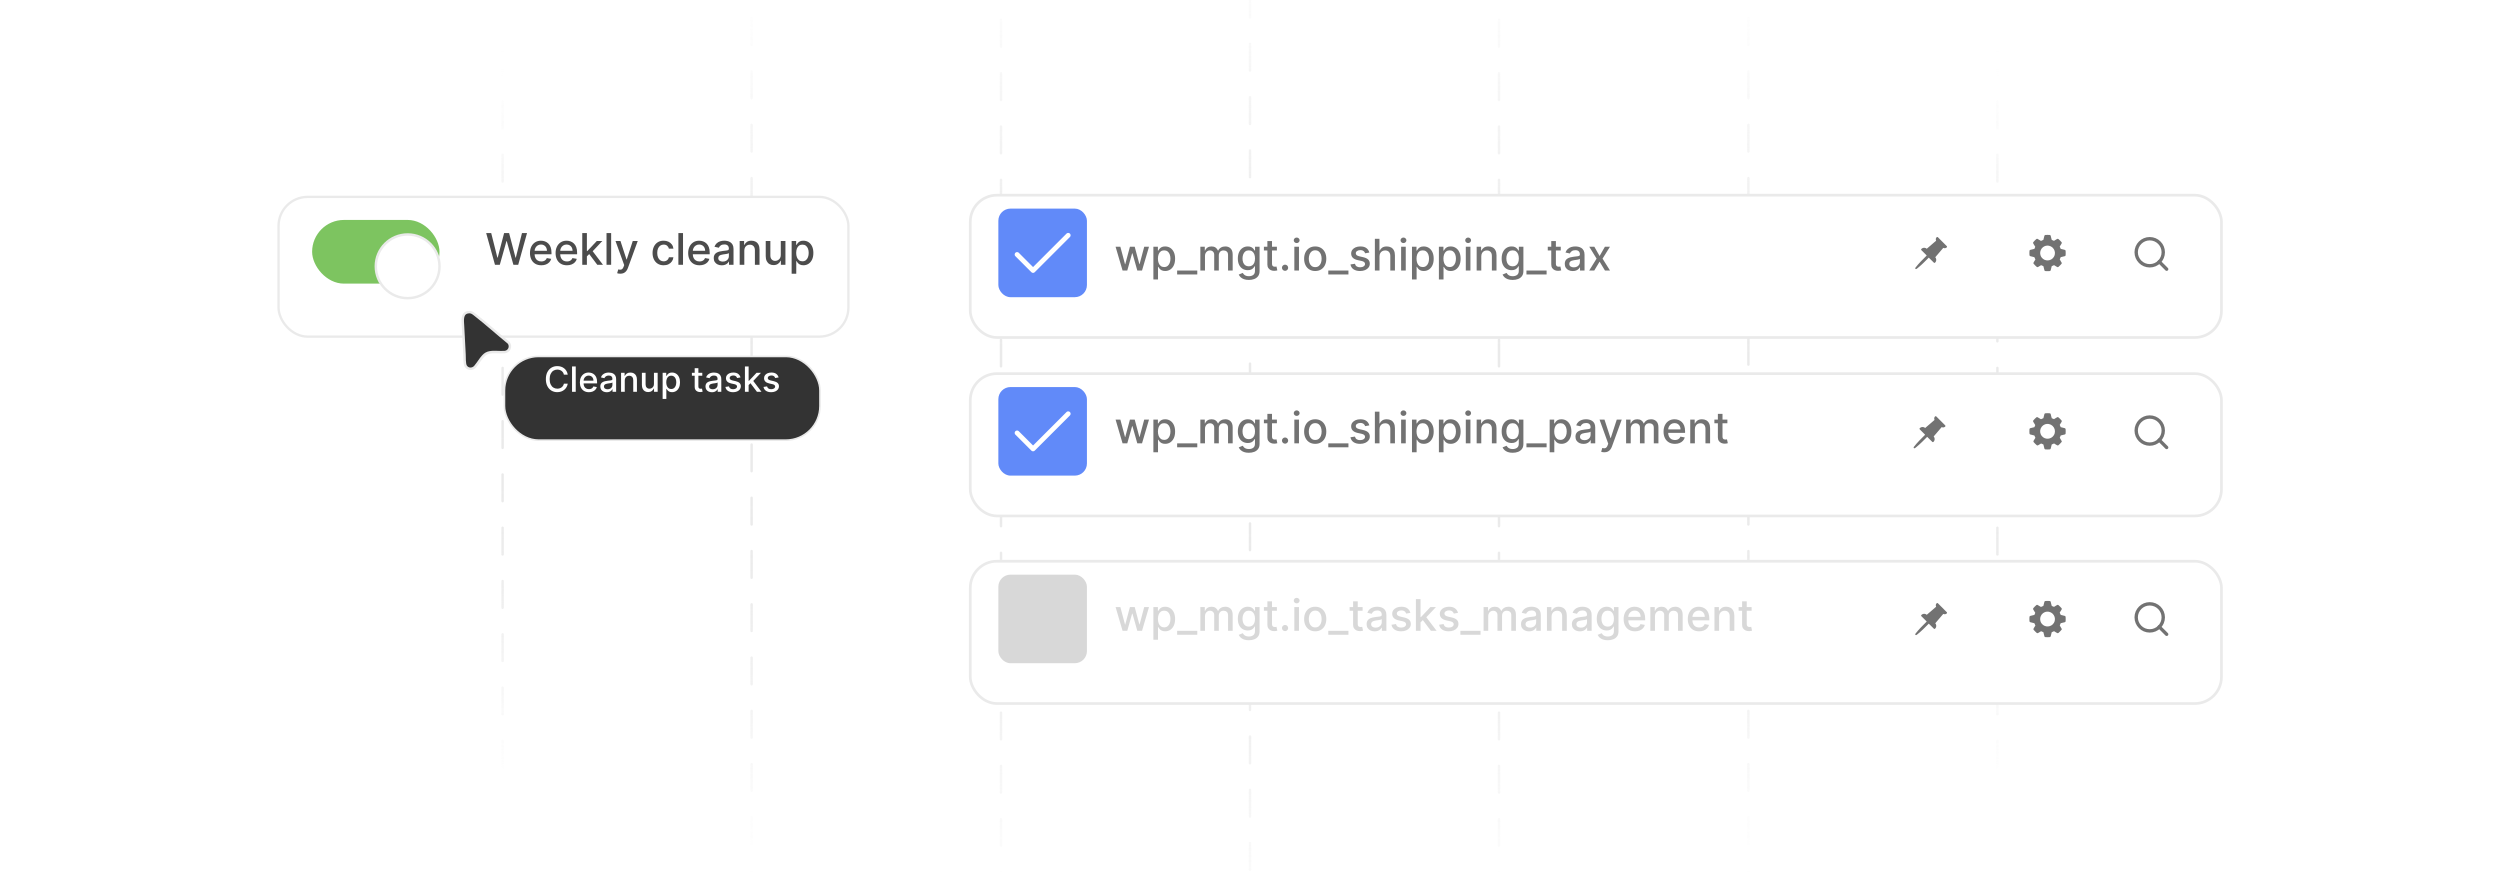 <?xml version="1.0" encoding="UTF-8"?><svg id="Layer_1" xmlns="http://www.w3.org/2000/svg" xmlns:xlink="http://www.w3.org/1999/xlink" viewBox="0 0 860 300"><defs><clipPath id="clippath"><rect width="860" height="300" fill="none"/></clipPath><linearGradient id="linear-gradient" x1="172.898" y1="-2311.123" x2="172.898" y2="-2051.26" gradientTransform="translate(0 -2035.079) scale(1 -1)" gradientUnits="userSpaceOnUse"><stop offset="0" stop-color="#fff" stop-opacity="0"/><stop offset=".02" stop-color="#fcfcfc" stop-opacity=".12"/><stop offset=".07" stop-color="#f8f8f8" stop-opacity=".32"/><stop offset=".12" stop-color="#f4f4f4" stop-opacity=".51"/><stop offset=".17" stop-color="#f1f1f1" stop-opacity=".66"/><stop offset=".22" stop-color="#eee" stop-opacity=".78"/><stop offset=".28" stop-color="#ececec" stop-opacity=".88"/><stop offset=".34" stop-color="#ebebeb" stop-opacity=".95"/><stop offset=".41" stop-color="#eaeaea" stop-opacity=".99"/><stop offset=".5" stop-color="#eaeaea"/><stop offset=".58" stop-color="#eaeaea" stop-opacity=".99"/><stop offset=".65" stop-color="#ebebeb" stop-opacity=".94"/><stop offset=".71" stop-color="#ececec" stop-opacity=".87"/><stop offset=".77" stop-color="#efefef" stop-opacity=".76"/><stop offset=".83" stop-color="#f1f1f1" stop-opacity=".62"/><stop offset=".88" stop-color="#f5f5f5" stop-opacity=".45"/><stop offset=".94" stop-color="#f9f9f9" stop-opacity=".25"/><stop offset=".99" stop-color="#fefefe" stop-opacity=".03"/><stop offset="1" stop-color="#fff" stop-opacity="0"/></linearGradient><linearGradient id="linear-gradient-2" x1="258.553" y1="-2339.765" x2="258.553" y2="-2022.618" xlink:href="#linear-gradient"/><linearGradient id="linear-gradient-3" x1="344.345" y1="-2357.633" x2="344.345" y2="-2004.887" xlink:href="#linear-gradient"/><linearGradient id="linear-gradient-4" x1="430" y1="-2375.364" x2="430" y2="-1994.793" xlink:href="#linear-gradient"/><linearGradient id="linear-gradient-5" x1="515.655" y1="-2357.633" x2="515.655" y2="-2004.887" xlink:href="#linear-gradient"/><linearGradient id="linear-gradient-6" x1="601.447" y1="-2339.765" x2="601.447" y2="-2022.618" xlink:href="#linear-gradient"/><linearGradient id="linear-gradient-7" x1="687.102" x2="687.102" xlink:href="#linear-gradient"/><filter id="drop-shadow-2" x="322.13" y="55.591" width="453.84" height="72.24" filterUnits="userSpaceOnUse"><feOffset dx="0" dy="4.579"/><feGaussianBlur result="blur" stdDeviation="3.663"/><feFlood flood-color="#444" flood-opacity=".09"/><feComposite in2="blur" operator="in"/><feComposite in="SourceGraphic"/></filter><filter id="drop-shadow-3" x="322.13" y="117.031" width="453.84" height="72.24" filterUnits="userSpaceOnUse"><feOffset dx="0" dy="4.579"/><feGaussianBlur result="blur-2" stdDeviation="3.663"/><feFlood flood-color="#444" flood-opacity=".09"/><feComposite in2="blur-2" operator="in"/><feComposite in="SourceGraphic"/></filter><filter id="drop-shadow-4" x="322.13" y="181.591" width="453.84" height="72" filterUnits="userSpaceOnUse"><feOffset dx="0" dy="4.579"/><feGaussianBlur result="blur-3" stdDeviation="3.663"/><feFlood flood-color="#444" flood-opacity=".09"/><feComposite in2="blur-3" operator="in"/><feComposite in="SourceGraphic"/></filter><filter id="drop-shadow-5" x="83.824" y="55.845" width="220.08" height="72" filterUnits="userSpaceOnUse"><feOffset dx="0" dy="4.773"/><feGaussianBlur result="blur-4" stdDeviation="3.819"/><feFlood flood-color="#444" flood-opacity=".09"/><feComposite in2="blur-4" operator="in"/><feComposite in="SourceGraphic"/></filter><filter id="drop-shadow-6" x="116.64" y="68.021" width="47.04" height="47.04" filterUnits="userSpaceOnUse"><feOffset dx="0" dy="5"/><feGaussianBlur result="blur-5" stdDeviation="4"/><feFlood flood-color="#444" flood-opacity=".09"/><feComposite in2="blur-5" operator="in"/><feComposite in="SourceGraphic"/></filter><filter id="drop-shadow-7" x="146.64" y="94.901" width="41.28" height="44.4" filterUnits="userSpaceOnUse"><feOffset dx="0" dy="5"/><feGaussianBlur result="blur-6" stdDeviation="4"/><feFlood flood-color="#444" flood-opacity=".09"/><feComposite in2="blur-6" operator="in"/><feComposite in="SourceGraphic"/></filter><filter id="drop-shadow-8" x="158.945" y="108.165" width="137.76" height="57.84" filterUnits="userSpaceOnUse"><feOffset dx="0" dy="5.873"/><feGaussianBlur result="blur-7" stdDeviation="4.698"/><feFlood flood-color="#444" flood-opacity=".09"/><feComposite in2="blur-7" operator="in"/><feComposite in="SourceGraphic"/></filter></defs><g clip-path="url(#clippath)"><line x1="172.898" y1="16.607" x2="172.898" y2="275.619" fill="none" stroke="url(#linear-gradient)" stroke-dasharray="9.164" stroke-linecap="round" stroke-miterlimit="10" stroke-width=".85"/><line x1="258.553" y1="-12.036" x2="258.553" y2="304.261" fill="none" stroke="url(#linear-gradient-2)" stroke-dasharray="9.164" stroke-linecap="round" stroke-miterlimit="10" stroke-width=".85"/><line x1="344.345" y1="-29.767" x2="344.345" y2="322.129" fill="none" stroke="url(#linear-gradient-3)" stroke-dasharray="9.164" stroke-linecap="round" stroke-miterlimit="10" stroke-width=".85"/><line x1="430" y1="-39.86" x2="430" y2="339.86" fill="none" stroke="url(#linear-gradient-4)" stroke-dasharray="9.164" stroke-linecap="round" stroke-miterlimit="10" stroke-width=".85"/><line x1="515.655" y1="-29.767" x2="515.655" y2="322.129" fill="none" stroke="url(#linear-gradient-5)" stroke-dasharray="9.164" stroke-linecap="round" stroke-miterlimit="10" stroke-width=".85"/><line x1="601.447" y1="-12.036" x2="601.447" y2="304.261" fill="none" stroke="url(#linear-gradient-6)" stroke-dasharray="9.164" stroke-linecap="round" stroke-miterlimit="10" stroke-width=".85"/><line x1="687.102" y1="16.607" x2="687.102" y2="275.619" fill="none" stroke="url(#linear-gradient-7)" stroke-dasharray="9.164" stroke-linecap="round" stroke-miterlimit="10" stroke-width=".85"/><rect x="333.776" y="62.564" width="430.407" height="48.954" rx="9.158" ry="9.158" fill="#fff" filter="url(#drop-shadow-2)" stroke="#eaeaea" stroke-linecap="round" stroke-miterlimit="10" stroke-width=".932"/><rect x="343.434" y="71.759" width="30.471" height="30.471" rx="4.18" ry="4.18" fill="#618af9"/><polyline points="367.463 80.95 355.372 93.041 349.876 87.545" fill="none" stroke="#fff" stroke-linecap="round" stroke-linejoin="round" stroke-width="1.659"/><rect x="333.776" y="123.948" width="430.407" height="48.954" rx="9.158" ry="9.158" fill="#fff" filter="url(#drop-shadow-3)" stroke="#eaeaea" stroke-linecap="round" stroke-miterlimit="10" stroke-width=".932"/><rect x="343.434" y="133.143" width="30.471" height="30.471" rx="4.18" ry="4.18" fill="#618af9"/><polyline points="367.463 142.333 355.372 154.424 349.876 148.928" fill="none" stroke="#fff" stroke-linecap="round" stroke-linejoin="round" stroke-width="1.659"/><rect x="333.776" y="188.482" width="430.407" height="48.954" rx="9.158" ry="9.158" fill="#fff" filter="url(#drop-shadow-4)" stroke="#eaeaea" stroke-linecap="round" stroke-miterlimit="10" stroke-width=".932"/><rect x="343.434" y="197.676" width="30.471" height="30.471" rx="4.18" ry="4.18" fill="#d8d8d8"/><rect x="383.32" y="82.154" width="297.162" height="13.634" fill="none"/><path d="M386.164,93.063l-2.407-8.182h1.645l1.603,6.009h.08l1.608-6.009h1.646l1.598,5.981h.08l1.592-5.981h1.646l-2.402,8.182h-1.625l-1.662-5.907h-.123l-1.662,5.907h-1.62Z" fill="#727272"/><path d="M396.764,96.132v-11.25h1.555v1.326h.133c.092-.171.226-.367.399-.591.174-.225.415-.42.725-.589.309-.169.717-.253,1.225-.253.661,0,1.25.167,1.769.5.518.334.926.815,1.222,1.444.296.628.445,1.385.445,2.269,0,.885-.147,1.642-.442,2.272-.295.63-.7,1.115-1.215,1.454-.515.339-1.103.509-1.763.509-.498,0-.903-.084-1.217-.251-.315-.167-.56-.362-.738-.586-.178-.224-.315-.422-.41-.597h-.096v4.342h-1.593ZM398.325,88.972c0,.575.084,1.079.251,1.513s.408.771.724,1.015c.316.243.703.365,1.162.365.476,0,.874-.127,1.193-.381.32-.254.562-.6.727-1.036.166-.436.248-.929.248-1.476,0-.54-.081-1.024-.243-1.454s-.403-.769-.724-1.018c-.322-.248-.722-.373-1.201-.373-.462,0-.852.119-1.169.357-.318.237-.559.569-.722.996-.164.426-.245.923-.245,1.491Z" fill="#727272"/><path d="M411.865,93.063v1.353h-6.93v-1.353h6.93Z" fill="#727272"/><path d="M412.92,93.063v-8.182h1.529v1.331h.101c.17-.45.449-.803.836-1.057.387-.254.85-.381,1.39-.381.547,0,1.006.128,1.377.383.371.256.645.607.823,1.055h.085c.195-.436.506-.785.932-1.046.426-.262.934-.392,1.523-.392.742,0,1.349.232,1.819.697.471.466.706,1.167.706,2.104v5.486h-1.593v-5.337c0-.555-.151-.956-.453-1.204-.302-.249-.663-.373-1.081-.373-.519,0-.921.159-1.209.477-.288.318-.432.726-.432,1.223v5.215h-1.587v-5.439c0-.444-.138-.801-.415-1.07-.277-.271-.637-.405-1.081-.405-.302,0-.58.079-.834.237s-.459.377-.613.657c-.154.281-.231.606-.231.976v5.044h-1.593Z" fill="#727272"/><path d="M429.603,96.301c-.65,0-1.208-.085-1.675-.255-.467-.171-.848-.397-1.143-.677-.294-.28-.515-.588-.66-.922l1.369-.565c.096.156.225.322.386.498s.382.326.661.45.638.186,1.079.186c.604,0,1.103-.146,1.497-.44s.591-.759.591-1.398v-1.608h-.101c-.096.174-.233.367-.413.58s-.425.398-.738.555-.719.234-1.22.234c-.646,0-1.228-.152-1.744-.456s-.925-.753-1.225-1.348c-.3-.595-.45-1.327-.45-2.197s.148-1.615.445-2.237c.296-.621.704-1.098,1.222-1.43s1.106-.498,1.763-.498c.508,0,.918.084,1.23.253s.557.364.732.589c.176.224.311.42.408.591h.117v-1.326h1.56v8.362c0,.703-.163,1.28-.49,1.731s-.768.785-1.323,1.002c-.557.216-1.182.324-1.878.324ZM429.587,91.62c.459,0,.846-.107,1.164-.322.318-.215.56-.524.725-.927.165-.403.248-.887.248-1.452,0-.55-.082-1.035-.245-1.454s-.403-.746-.72-.982c-.316-.236-.707-.354-1.172-.354-.479,0-.879.124-1.198.37-.32.247-.56.582-.722,1.004-.162.423-.243.895-.243,1.417,0,.536.082,1.007.245,1.412.164.404.406.721.727.948.321.227.718.341,1.19.341Z" fill="#727272"/><path d="M439.25,84.882v1.278h-4.469v-1.278h4.469ZM435.979,82.921h1.593v7.739c0,.309.046.541.139.695.092.154.212.259.359.315.147.055.308.082.481.082.128,0,.24-.009.336-.026s.171-.032.224-.043l.288,1.316c-.093.035-.224.071-.395.108-.17.038-.384.058-.639.061-.42.007-.81-.067-1.172-.224-.362-.156-.655-.398-.879-.725-.225-.326-.336-.736-.336-1.23v-8.069Z" fill="#727272"/><path d="M442.058,93.165c-.292,0-.542-.104-.751-.311-.21-.208-.315-.459-.315-.754,0-.291.104-.541.315-.749.209-.207.459-.311.751-.311.291,0,.541.104.751.311.209.208.315.458.315.749,0,.195-.049.373-.146.535-.098.161-.227.29-.387.386-.16.097-.337.144-.532.144Z" fill="#727272"/><path d="M446.058,83.619c-.277,0-.515-.093-.711-.279-.197-.186-.296-.409-.296-.669,0-.263.099-.487.296-.674.196-.186.434-.279.711-.279.276,0,.514.093.711.279s.296.409.296.669c0,.263-.099.487-.296.674s-.435.279-.711.279ZM445.253,93.063v-8.182h1.593v8.182h-1.593Z" fill="#727272"/><path d="M452.434,93.228c-.768,0-1.437-.176-2.009-.527-.571-.352-1.016-.844-1.331-1.476-.316-.632-.475-1.37-.475-2.216,0-.849.158-1.591.475-2.227.315-.636.76-1.129,1.331-1.48.572-.352,1.241-.527,2.009-.527.767,0,1.437.176,2.008.527s1.016.845,1.332,1.48c.315.636.474,1.378.474,2.227,0,.846-.158,1.584-.474,2.216-.316.632-.761,1.124-1.332,1.476s-1.241.527-2.008.527ZM452.438,91.891c.497,0,.909-.131,1.236-.395.326-.263.568-.612.727-1.049s.237-.918.237-1.443c0-.522-.079-1.003-.237-1.441s-.4-.791-.727-1.058c-.327-.266-.739-.399-1.236-.399-.501,0-.915.134-1.243.399-.329.267-.572.619-.731,1.058s-.236.919-.236,1.441c0,.525.078,1.007.236,1.443s.401.786.731,1.049c.328.264.742.395,1.243.395Z" fill="#727272"/><path d="M463.864,93.063v1.353h-6.93v-1.353h6.93Z" fill="#727272"/><path d="M471.05,86.879l-1.443.256c-.06-.185-.155-.36-.285-.527-.129-.167-.305-.304-.524-.41s-.495-.16-.825-.16c-.451,0-.828.101-1.13.302-.302.2-.452.459-.452.774,0,.273.101.494.303.661.203.167.529.304.981.41l1.3.298c.753.174,1.313.442,1.684.805.369.362.554.833.554,1.411,0,.49-.142.926-.424,1.308s-.675.682-1.177.897c-.503.217-1.084.325-1.745.325-.916,0-1.663-.196-2.242-.589-.579-.392-.934-.95-1.065-1.675l1.54-.234c.096.401.293.704.591.908s.688.307,1.167.307c.521,0,.939-.109,1.251-.328s.469-.485.469-.802c0-.256-.095-.471-.284-.644-.19-.174-.48-.306-.871-.394l-1.385-.304c-.764-.174-1.328-.451-1.691-.831-.364-.38-.546-.861-.546-1.443,0-.483.135-.906.404-1.269.271-.362.643-.644,1.119-.85.476-.204,1.02-.306,1.635-.306.885,0,1.58.19,2.088.572s.844.893,1.007,1.531Z" fill="#727272"/><path d="M474.55,88.205v4.858h-1.593v-10.909h1.571v4.059h.102c.191-.44.484-.79.879-1.049.394-.259.909-.389,1.545-.389.56,0,1.052.115,1.473.346.421.231.747.575.98,1.031.233.456.35,1.025.35,1.707v5.204h-1.593v-5.013c0-.6-.154-1.065-.464-1.398-.309-.332-.738-.498-1.289-.498-.376,0-.713.08-1.009.24-.297.16-.529.394-.698.7-.169.308-.253.678-.253,1.11Z" fill="#727272"/><path d="M482.79,83.619c-.276,0-.514-.093-.711-.279s-.296-.409-.296-.669c0-.263.099-.487.296-.674s.435-.279.711-.279c.277,0,.515.093.711.279.197.186.296.409.296.669,0,.263-.099.487-.296.674-.196.186-.434.279-.711.279ZM481.986,93.063v-8.182h1.593v8.182h-1.593Z" fill="#727272"/><path d="M485.72,96.132v-11.25h1.556v1.326h.133c.093-.171.226-.367.399-.591.174-.225.416-.42.725-.589s.718-.253,1.226-.253c.66,0,1.25.167,1.769.5.518.334.926.815,1.222,1.444.297.628.445,1.385.445,2.269,0,.885-.147,1.642-.442,2.272-.295.63-.699,1.115-1.215,1.454-.515.339-1.103.509-1.763.509-.497,0-.903-.084-1.217-.251-.315-.167-.56-.362-.738-.586s-.315-.422-.41-.597h-.096v4.342h-1.593ZM487.28,88.972c0,.575.084,1.079.251,1.513s.408.771.724,1.015c.316.243.703.365,1.162.365.476,0,.873-.127,1.192-.381.32-.254.562-.6.728-1.036s.248-.929.248-1.476c0-.54-.081-1.024-.243-1.454-.161-.43-.402-.769-.724-1.018-.322-.248-.723-.373-1.201-.373-.462,0-.852.119-1.17.357-.317.237-.559.569-.722.996-.163.426-.245.923-.245,1.491Z" fill="#727272"/><path d="M494.978,96.132v-11.25h1.556v1.326h.133c.093-.171.226-.367.399-.591.174-.225.416-.42.725-.589s.718-.253,1.226-.253c.66,0,1.25.167,1.769.5.518.334.926.815,1.222,1.444.297.628.445,1.385.445,2.269,0,.885-.147,1.642-.442,2.272-.295.63-.699,1.115-1.215,1.454-.515.339-1.103.509-1.763.509-.497,0-.903-.084-1.217-.251-.315-.167-.56-.362-.738-.586s-.315-.422-.41-.597h-.096v4.342h-1.593ZM496.538,88.972c0,.575.084,1.079.251,1.513s.408.771.724,1.015c.316.243.703.365,1.162.365.476,0,.873-.127,1.192-.381.32-.254.562-.6.728-1.036s.248-.929.248-1.476c0-.54-.081-1.024-.243-1.454-.161-.43-.402-.769-.724-1.018-.322-.248-.723-.373-1.201-.373-.462,0-.852.119-1.17.357-.317.237-.559.569-.722.996-.163.426-.245.923-.245,1.491Z" fill="#727272"/><path d="M505.04,83.619c-.277,0-.515-.093-.711-.279-.197-.186-.296-.409-.296-.669,0-.263.099-.487.296-.674.196-.186.434-.279.711-.279.276,0,.514.093.711.279s.296.409.296.669c0,.263-.099.487-.296.674s-.435.279-.711.279ZM504.235,93.063v-8.182h1.593v8.182h-1.593Z" fill="#727272"/><path d="M509.562,88.205v4.858h-1.593v-8.182h1.528v1.331h.102c.188-.433.483-.78.887-1.044.403-.263.911-.394,1.526-.394.557,0,1.045.116,1.465.349.419.232.743.578.975,1.036.231.458.346,1.024.346,1.699v5.204h-1.593v-5.013c0-.593-.154-1.057-.463-1.393s-.733-.504-1.273-.504c-.369,0-.696.08-.982.24s-.512.394-.677.7c-.165.308-.247.678-.247,1.11Z" fill="#727272"/><path d="M520.359,96.301c-.65,0-1.208-.085-1.676-.255-.467-.171-.848-.397-1.143-.677-.294-.28-.515-.588-.66-.922l1.369-.565c.096.156.225.322.386.498.162.176.382.326.661.45.278.124.638.186,1.078.186.604,0,1.103-.146,1.497-.44s.591-.759.591-1.398v-1.608h-.101c-.096.174-.233.367-.413.58s-.425.398-.737.555-.72.234-1.221.234c-.645,0-1.228-.152-1.744-.456s-.925-.753-1.225-1.348c-.301-.595-.45-1.327-.45-2.197s.147-1.615.444-2.237c.297-.621.704-1.098,1.223-1.43s1.106-.498,1.763-.498c.508,0,.918.084,1.23.253s.557.364.732.589c.176.224.311.42.408.591h.117v-1.326h1.56v8.362c0,.703-.163,1.28-.49,1.731s-.768.785-1.323,1.002c-.557.216-1.182.324-1.878.324ZM520.343,91.62c.459,0,.847-.107,1.164-.322.318-.215.56-.524.725-.927.165-.403.248-.887.248-1.452,0-.55-.082-1.035-.245-1.454s-.403-.746-.72-.982c-.315-.236-.706-.354-1.172-.354-.478,0-.879.124-1.198.37-.319.247-.56.582-.722,1.004-.161.423-.242.895-.242,1.417,0,.536.082,1.007.245,1.412.163.404.405.721.727.948.321.227.719.341,1.19.341Z" fill="#727272"/><path d="M532.03,93.063v1.353h-6.931v-1.353h6.931Z" fill="#727272"/><path d="M536.904,84.882v1.278h-4.47v-1.278h4.47ZM533.633,82.921h1.593v7.739c0,.309.047.541.139.695.093.154.212.259.359.315.147.055.309.082.482.082.128,0,.239-.009.336-.026.096-.018.17-.032.224-.043l.287,1.316c-.092.035-.224.071-.394.108-.171.038-.384.058-.64.061-.419.007-.81-.067-1.172-.224s-.655-.398-.879-.725c-.224-.326-.336-.736-.336-1.23v-8.069Z" fill="#727272"/><path d="M541.043,93.244c-.519,0-.987-.097-1.406-.29s-.75-.475-.993-.844c-.244-.37-.365-.822-.365-1.358,0-.462.089-.842.267-1.141.177-.298.417-.534.719-.708s.64-.306,1.012-.395c.373-.088.753-.156,1.141-.202.489-.057.888-.103,1.192-.141.306-.038.527-.099.666-.185.139-.085.208-.224.208-.415v-.037c0-.466-.131-.826-.392-1.082-.261-.255-.649-.383-1.164-.383-.536,0-.958.118-1.265.353-.308.236-.519.498-.637.786l-1.497-.341c.178-.497.438-.899.78-1.207.343-.307.738-.53,1.185-.671.447-.14.918-.21,1.411-.21.327,0,.674.038,1.042.114.367.076.712.216,1.033.418s.585.491.791.866c.206.374.309.859.309,1.456v5.434h-1.555v-1.118h-.065c-.102.205-.258.408-.463.606-.206.199-.471.364-.794.496-.323.131-.71.196-1.161.196ZM541.389,91.966c.44,0,.818-.087,1.132-.261.315-.174.555-.402.72-.685s.247-.585.247-.908v-1.055c-.057.057-.166.109-.327.157-.162.048-.346.089-.552.123-.206.033-.406.064-.602.09-.195.027-.358.049-.49.066-.309.04-.59.105-.844.197-.254.093-.457.225-.607.398-.151.172-.227.4-.227.685,0,.394.145.691.436.892.291.201.662.301,1.113.301Z" fill="#727272"/><path d="M548.457,84.882l1.806,3.186,1.822-3.186h1.742l-2.552,4.091,2.572,4.091h-1.741l-1.844-3.058-1.837,3.058h-1.747l2.546-4.091-2.515-4.091h1.747Z" fill="#727272"/><rect x="383.32" y="141.608" width="297.162" height="13.634" fill="none"/><path d="M386.164,152.517l-2.407-8.182h1.645l1.603,6.009h.08l1.608-6.009h1.646l1.598,5.981h.08l1.592-5.981h1.646l-2.402,8.182h-1.625l-1.662-5.907h-.123l-1.662,5.907h-1.62Z" fill="#727272"/><path d="M396.764,155.586v-11.25h1.555v1.326h.133c.092-.171.226-.367.399-.591.174-.225.415-.42.725-.589.309-.169.717-.253,1.225-.253.661,0,1.25.167,1.769.5.518.334.926.815,1.222,1.444.296.628.445,1.385.445,2.269,0,.885-.147,1.642-.442,2.272-.295.63-.7,1.115-1.215,1.454-.515.339-1.103.509-1.763.509-.498,0-.903-.084-1.217-.251-.315-.167-.56-.362-.738-.586-.178-.224-.315-.422-.41-.597h-.096v4.342h-1.593ZM398.325,148.426c0,.575.084,1.079.251,1.513s.408.771.724,1.015c.316.243.703.365,1.162.365.476,0,.874-.127,1.193-.381.32-.254.562-.6.727-1.036.166-.436.248-.929.248-1.476,0-.54-.081-1.024-.243-1.454s-.403-.769-.724-1.018c-.322-.248-.722-.373-1.201-.373-.462,0-.852.119-1.169.357-.318.237-.559.569-.722.996-.164.426-.245.923-.245,1.491Z" fill="#727272"/><path d="M411.865,152.517v1.353h-6.93v-1.353h6.93Z" fill="#727272"/><path d="M412.92,152.517v-8.182h1.529v1.331h.101c.17-.45.449-.803.836-1.057.387-.254.85-.381,1.39-.381.547,0,1.006.128,1.377.383.371.256.645.607.823,1.055h.085c.195-.436.506-.785.932-1.046.426-.262.934-.392,1.523-.392.742,0,1.349.232,1.819.697.471.466.706,1.167.706,2.104v5.486h-1.593v-5.337c0-.555-.151-.956-.453-1.204-.302-.249-.663-.373-1.081-.373-.519,0-.921.159-1.209.477-.288.318-.432.726-.432,1.223v5.215h-1.587v-5.439c0-.444-.138-.801-.415-1.07-.277-.271-.637-.405-1.081-.405-.302,0-.58.079-.834.237s-.459.377-.613.657c-.154.281-.231.606-.231.976v5.044h-1.593Z" fill="#727272"/><path d="M429.603,155.756c-.65,0-1.208-.085-1.675-.255-.467-.171-.848-.397-1.143-.677-.294-.28-.515-.588-.66-.922l1.369-.565c.096.156.225.322.386.498s.382.326.661.45.638.186,1.079.186c.604,0,1.103-.146,1.497-.44s.591-.759.591-1.398v-1.608h-.101c-.096.174-.233.367-.413.58s-.425.398-.738.555-.719.234-1.22.234c-.646,0-1.228-.152-1.744-.456s-.925-.753-1.225-1.348c-.3-.595-.45-1.327-.45-2.197s.148-1.615.445-2.237c.296-.621.704-1.098,1.222-1.43s1.106-.498,1.763-.498c.508,0,.918.084,1.23.253s.557.364.732.589c.176.224.311.42.408.591h.117v-1.326h1.56v8.362c0,.703-.163,1.28-.49,1.731s-.768.785-1.323,1.002c-.557.216-1.182.324-1.878.324ZM429.587,151.074c.459,0,.846-.107,1.164-.322.318-.215.56-.524.725-.927.165-.403.248-.887.248-1.452,0-.55-.082-1.035-.245-1.454s-.403-.746-.72-.982c-.316-.236-.707-.354-1.172-.354-.479,0-.879.124-1.198.37-.32.247-.56.582-.722,1.004-.162.423-.243.895-.243,1.417,0,.536.082,1.007.245,1.412.164.404.406.721.727.948.321.227.718.341,1.19.341Z" fill="#727272"/><path d="M439.25,144.336v1.278h-4.469v-1.278h4.469ZM435.979,142.376h1.593v7.739c0,.309.046.541.139.695.092.154.212.259.359.315.147.055.308.082.481.082.128,0,.24-.009.336-.026s.171-.032.224-.043l.288,1.316c-.093.035-.224.071-.395.108-.17.038-.384.058-.639.061-.42.007-.81-.067-1.172-.224-.362-.156-.655-.398-.879-.725-.225-.326-.336-.736-.336-1.23v-8.069Z" fill="#727272"/><path d="M442.058,152.619c-.292,0-.542-.104-.751-.311-.21-.208-.315-.459-.315-.754,0-.291.104-.541.315-.749.209-.207.459-.311.751-.311.291,0,.541.104.751.311.209.208.315.458.315.749,0,.195-.049.373-.146.535-.098.161-.227.29-.387.386-.16.097-.337.144-.532.144Z" fill="#727272"/><path d="M446.058,143.073c-.277,0-.515-.093-.711-.279-.197-.186-.296-.409-.296-.669,0-.263.099-.487.296-.674.196-.186.434-.279.711-.279.276,0,.514.093.711.279s.296.409.296.669c0,.263-.099.487-.296.674s-.435.279-.711.279ZM445.253,152.517v-8.182h1.593v8.182h-1.593Z" fill="#727272"/><path d="M452.434,152.682c-.768,0-1.437-.176-2.009-.527-.571-.352-1.016-.844-1.331-1.476-.316-.632-.475-1.37-.475-2.216,0-.849.158-1.591.475-2.227.315-.636.76-1.129,1.331-1.48.572-.352,1.241-.527,2.009-.527.767,0,1.437.176,2.008.527s1.016.845,1.332,1.48c.315.636.474,1.378.474,2.227,0,.846-.158,1.584-.474,2.216-.316.632-.761,1.124-1.332,1.476s-1.241.527-2.008.527ZM452.438,151.345c.497,0,.909-.131,1.236-.395.326-.263.568-.612.727-1.049s.237-.918.237-1.443c0-.522-.079-1.003-.237-1.441s-.4-.791-.727-1.058c-.327-.266-.739-.399-1.236-.399-.501,0-.915.134-1.243.399-.329.267-.572.619-.731,1.058s-.236.919-.236,1.441c0,.525.078,1.007.236,1.443s.401.786.731,1.049c.328.264.742.395,1.243.395Z" fill="#727272"/><path d="M463.864,152.517v1.353h-6.93v-1.353h6.93Z" fill="#727272"/><path d="M471.05,146.333l-1.443.256c-.06-.185-.155-.36-.285-.527-.129-.167-.305-.304-.524-.41s-.495-.16-.825-.16c-.451,0-.828.101-1.13.302-.302.2-.452.459-.452.774,0,.273.101.494.303.661.203.167.529.304.981.41l1.3.298c.753.174,1.313.442,1.684.805.369.362.554.833.554,1.411,0,.49-.142.926-.424,1.308s-.675.682-1.177.897c-.503.217-1.084.325-1.745.325-.916,0-1.663-.196-2.242-.589-.579-.392-.934-.95-1.065-1.675l1.54-.234c.096.401.293.704.591.908s.688.307,1.167.307c.521,0,.939-.109,1.251-.328s.469-.485.469-.802c0-.256-.095-.471-.284-.644-.19-.174-.48-.306-.871-.394l-1.385-.304c-.764-.174-1.328-.451-1.691-.831-.364-.38-.546-.861-.546-1.443,0-.483.135-.906.404-1.269.271-.362.643-.644,1.119-.85.476-.204,1.02-.306,1.635-.306.885,0,1.58.19,2.088.572s.844.893,1.007,1.531Z" fill="#727272"/><path d="M474.55,147.659v4.858h-1.593v-10.909h1.571v4.059h.102c.191-.44.484-.79.879-1.049.394-.259.909-.389,1.545-.389.56,0,1.052.115,1.473.346.421.231.747.575.98,1.031.233.456.35,1.025.35,1.707v5.204h-1.593v-5.013c0-.6-.154-1.065-.464-1.398-.309-.332-.738-.498-1.289-.498-.376,0-.713.08-1.009.24-.297.16-.529.394-.698.7-.169.308-.253.678-.253,1.11Z" fill="#727272"/><path d="M482.79,143.073c-.276,0-.514-.093-.711-.279s-.296-.409-.296-.669c0-.263.099-.487.296-.674s.435-.279.711-.279c.277,0,.515.093.711.279.197.186.296.409.296.669,0,.263-.099.487-.296.674-.196.186-.434.279-.711.279ZM481.986,152.517v-8.182h1.593v8.182h-1.593Z" fill="#727272"/><path d="M485.72,155.586v-11.25h1.556v1.326h.133c.093-.171.226-.367.399-.591.174-.225.416-.42.725-.589s.718-.253,1.226-.253c.66,0,1.25.167,1.769.5.518.334.926.815,1.222,1.444.297.628.445,1.385.445,2.269,0,.885-.147,1.642-.442,2.272-.295.63-.699,1.115-1.215,1.454-.515.339-1.103.509-1.763.509-.497,0-.903-.084-1.217-.251-.315-.167-.56-.362-.738-.586s-.315-.422-.41-.597h-.096v4.342h-1.593ZM487.28,148.426c0,.575.084,1.079.251,1.513s.408.771.724,1.015c.316.243.703.365,1.162.365.476,0,.873-.127,1.192-.381.32-.254.562-.6.728-1.036s.248-.929.248-1.476c0-.54-.081-1.024-.243-1.454-.161-.43-.402-.769-.724-1.018-.322-.248-.723-.373-1.201-.373-.462,0-.852.119-1.17.357-.317.237-.559.569-.722.996-.163.426-.245.923-.245,1.491Z" fill="#727272"/><path d="M494.978,155.586v-11.25h1.556v1.326h.133c.093-.171.226-.367.399-.591.174-.225.416-.42.725-.589s.718-.253,1.226-.253c.66,0,1.25.167,1.769.5.518.334.926.815,1.222,1.444.297.628.445,1.385.445,2.269,0,.885-.147,1.642-.442,2.272-.295.63-.699,1.115-1.215,1.454-.515.339-1.103.509-1.763.509-.497,0-.903-.084-1.217-.251-.315-.167-.56-.362-.738-.586s-.315-.422-.41-.597h-.096v4.342h-1.593ZM496.538,148.426c0,.575.084,1.079.251,1.513s.408.771.724,1.015c.316.243.703.365,1.162.365.476,0,.873-.127,1.192-.381.32-.254.562-.6.728-1.036s.248-.929.248-1.476c0-.54-.081-1.024-.243-1.454-.161-.43-.402-.769-.724-1.018-.322-.248-.723-.373-1.201-.373-.462,0-.852.119-1.17.357-.317.237-.559.569-.722.996-.163.426-.245.923-.245,1.491Z" fill="#727272"/><path d="M505.04,143.073c-.277,0-.515-.093-.711-.279-.197-.186-.296-.409-.296-.669,0-.263.099-.487.296-.674.196-.186.434-.279.711-.279.276,0,.514.093.711.279s.296.409.296.669c0,.263-.099.487-.296.674s-.435.279-.711.279ZM504.235,152.517v-8.182h1.593v8.182h-1.593Z" fill="#727272"/><path d="M509.562,147.659v4.858h-1.593v-8.182h1.528v1.331h.102c.188-.433.483-.78.887-1.044.403-.263.911-.394,1.526-.394.557,0,1.045.116,1.465.349.419.232.743.578.975,1.036.231.458.346,1.024.346,1.699v5.204h-1.593v-5.013c0-.593-.154-1.057-.463-1.393s-.733-.504-1.273-.504c-.369,0-.696.08-.982.24s-.512.394-.677.7c-.165.308-.247.678-.247,1.11Z" fill="#727272"/><path d="M520.359,155.756c-.65,0-1.208-.085-1.676-.255-.467-.171-.848-.397-1.143-.677-.294-.28-.515-.588-.66-.922l1.369-.565c.096.156.225.322.386.498.162.176.382.326.661.45.278.124.638.186,1.078.186.604,0,1.103-.146,1.497-.44s.591-.759.591-1.398v-1.608h-.101c-.096.174-.233.367-.413.58s-.425.398-.737.555-.72.234-1.221.234c-.645,0-1.228-.152-1.744-.456s-.925-.753-1.225-1.348c-.301-.595-.45-1.327-.45-2.197s.147-1.615.444-2.237c.297-.621.704-1.098,1.223-1.43s1.106-.498,1.763-.498c.508,0,.918.084,1.23.253s.557.364.732.589c.176.224.311.42.408.591h.117v-1.326h1.56v8.362c0,.703-.163,1.28-.49,1.731s-.768.785-1.323,1.002c-.557.216-1.182.324-1.878.324ZM520.343,151.074c.459,0,.847-.107,1.164-.322.318-.215.56-.524.725-.927.165-.403.248-.887.248-1.452,0-.55-.082-1.035-.245-1.454s-.403-.746-.72-.982c-.315-.236-.706-.354-1.172-.354-.478,0-.879.124-1.198.37-.319.247-.56.582-.722,1.004-.161.423-.242.895-.242,1.417,0,.536.082,1.007.245,1.412.163.404.405.721.727.948.321.227.719.341,1.19.341Z" fill="#727272"/><path d="M532.03,152.517v1.353h-6.931v-1.353h6.931Z" fill="#727272"/><path d="M533.085,155.586v-11.25h1.555v1.326h.134c.092-.171.226-.367.399-.591.174-.225.415-.42.725-.589.309-.169.717-.253,1.225-.253.661,0,1.25.167,1.769.5.519.334.926.815,1.223,1.444.296.628.444,1.385.444,2.269,0,.885-.147,1.642-.441,2.272-.295.63-.7,1.115-1.215,1.454s-1.103.509-1.763.509c-.498,0-.903-.084-1.218-.251s-.56-.362-.737-.586c-.178-.224-.315-.422-.41-.597h-.096v4.342h-1.593ZM534.645,148.426c0,.575.083,1.079.25,1.513s.408.771.725,1.015.703.365,1.161.365c.476,0,.874-.127,1.193-.381s.561-.6.727-1.036c.166-.436.248-.929.248-1.476,0-.54-.081-1.024-.242-1.454-.162-.43-.403-.769-.725-1.018-.321-.248-.722-.373-1.201-.373-.462,0-.852.119-1.169.357-.318.237-.559.569-.722.996-.164.426-.245.923-.245,1.491Z" fill="#727272"/><path d="M544.724,152.698c-.519,0-.987-.097-1.406-.29s-.75-.475-.993-.844c-.244-.37-.365-.822-.365-1.358,0-.462.089-.842.267-1.141.177-.298.417-.534.719-.708s.64-.306,1.012-.395c.373-.088.753-.156,1.141-.202.489-.057.888-.103,1.192-.141.306-.038.527-.099.666-.185.139-.085.208-.224.208-.415v-.037c0-.466-.131-.826-.392-1.082-.261-.255-.649-.383-1.164-.383-.536,0-.958.118-1.265.353-.308.236-.519.498-.637.786l-1.497-.341c.178-.497.438-.899.78-1.207.343-.307.738-.53,1.185-.671.447-.14.918-.21,1.411-.21.327,0,.674.038,1.042.114.367.076.712.216,1.033.418s.585.491.791.866c.206.374.309.859.309,1.456v5.434h-1.555v-1.118h-.065c-.102.205-.258.408-.463.606-.206.199-.471.364-.794.496-.323.131-.71.196-1.161.196ZM545.069,151.42c.44,0,.818-.087,1.132-.261.315-.174.555-.402.72-.685s.247-.585.247-.908v-1.055c-.057.057-.166.109-.327.157-.162.048-.346.089-.552.123-.206.033-.406.064-.602.09-.195.027-.358.049-.49.066-.309.04-.59.105-.844.197-.254.093-.457.225-.607.398-.151.172-.227.4-.227.685,0,.394.145.691.436.892.291.201.662.301,1.113.301Z" fill="#727272"/><path d="M551.888,155.586c-.238,0-.454-.019-.649-.056-.195-.038-.342-.078-.438-.12l.384-1.306c.291.078.551.112.777.102.228-.011.429-.096.605-.256.176-.159.332-.421.467-.783l.197-.543-2.994-8.288h1.705l2.071,6.35h.086l2.071-6.35h1.71l-3.371,9.273c-.156.427-.355.788-.597,1.084-.242.297-.529.519-.863.669-.334.148-.721.224-1.161.224Z" fill="#727272"/><path d="M559.377,152.517v-8.182h1.529v1.331h.101c.171-.45.449-.803.837-1.057.387-.254.85-.381,1.39-.381.547,0,1.006.128,1.377.383.371.256.645.607.823,1.055h.085c.195-.436.506-.785.933-1.046.426-.262.934-.392,1.523-.392.742,0,1.349.232,1.818.697.471.466.706,1.167.706,2.104v5.486h-1.593v-5.337c0-.555-.15-.956-.452-1.204-.302-.249-.663-.373-1.082-.373-.519,0-.921.159-1.209.477-.287.318-.432.726-.432,1.223v5.215h-1.587v-5.439c0-.444-.139-.801-.416-1.07-.276-.271-.637-.405-1.081-.405-.302,0-.579.079-.833.237s-.459.377-.613.657c-.154.281-.231.606-.231.976v5.044h-1.593Z" fill="#727272"/><path d="M576.156,152.682c-.806,0-1.499-.173-2.08-.519-.581-.346-1.028-.834-1.343-1.465-.314-.63-.471-1.369-.471-2.219,0-.838.157-1.576.471-2.216.315-.639.755-1.138,1.321-1.496.566-.359,1.23-.538,1.989-.538.462,0,.909.076,1.343.229.434.153.822.393,1.167.72.344.326.615.75.815,1.27.199.519.299,1.151.299,1.894v.565h-6.504v-1.193h4.942c0-.419-.085-.791-.255-1.116-.171-.324-.41-.581-.717-.769-.308-.189-.667-.282-1.079-.282-.447,0-.837.109-1.169.327-.332.219-.588.503-.767.853-.18.35-.27.73-.27,1.138v.932c0,.547.097,1.013.29,1.395.194.384.465.676.812.877.349.2.755.301,1.22.301.302,0,.577-.044.826-.131.248-.087.463-.218.644-.392.181-.174.319-.389.415-.644l1.508.272c-.121.444-.337.832-.647,1.164s-.699.59-1.166.772c-.468.183-.999.274-1.596.274Z" fill="#727272"/><path d="M583.033,147.659v4.858h-1.593v-8.182h1.529v1.331h.101c.189-.433.484-.78.887-1.044.403-.263.912-.394,1.526-.394.558,0,1.046.116,1.465.349s.744.578.975,1.036c.231.458.347,1.024.347,1.699v5.204h-1.593v-5.013c0-.593-.154-1.057-.464-1.393-.309-.336-.733-.504-1.272-.504-.369,0-.697.08-.983.24-.285.16-.511.394-.676.7-.165.308-.248.678-.248,1.11Z" fill="#727272"/><path d="M594.22,144.336v1.278h-4.47v-1.278h4.47ZM590.948,142.376h1.593v7.739c0,.309.047.541.139.695.093.154.212.259.359.315.147.055.309.082.482.082.128,0,.239-.009.336-.026.096-.018.17-.032.224-.043l.287,1.316c-.092.035-.224.071-.394.108-.171.038-.384.058-.64.061-.419.007-.81-.067-1.172-.224s-.655-.398-.879-.725c-.224-.326-.336-.736-.336-1.23v-8.069Z" fill="#727272"/><rect x="383.32" y="206.095" width="297.162" height="13.634" fill="none"/><path d="M386.164,217.005l-2.407-8.182h1.645l1.603,6.009h.08l1.608-6.009h1.646l1.598,5.981h.08l1.592-5.981h1.646l-2.402,8.182h-1.625l-1.662-5.907h-.123l-1.662,5.907h-1.62Z" fill="#d8d8d8"/><path d="M396.764,220.073v-11.25h1.555v1.326h.133c.092-.171.226-.367.399-.591.174-.225.415-.42.725-.589.309-.169.717-.253,1.225-.253.661,0,1.25.167,1.769.5.518.334.926.815,1.222,1.444.296.628.445,1.385.445,2.269,0,.885-.147,1.642-.442,2.272-.295.63-.7,1.115-1.215,1.454-.515.339-1.103.509-1.763.509-.498,0-.903-.084-1.217-.251-.315-.167-.56-.362-.738-.586-.178-.224-.315-.422-.41-.597h-.096v4.342h-1.593ZM398.325,212.914c0,.575.084,1.079.251,1.513s.408.771.724,1.015c.316.243.703.365,1.162.365.476,0,.874-.127,1.193-.381.32-.254.562-.6.727-1.036.166-.436.248-.929.248-1.476,0-.54-.081-1.024-.243-1.454s-.403-.769-.724-1.018c-.322-.248-.722-.373-1.201-.373-.462,0-.852.119-1.169.357-.318.237-.559.569-.722.996-.164.426-.245.923-.245,1.491Z" fill="#d8d8d8"/><path d="M411.865,217.005v1.353h-6.93v-1.353h6.93Z" fill="#d8d8d8"/><path d="M412.92,217.005v-8.182h1.529v1.331h.101c.17-.45.449-.803.836-1.057.387-.254.85-.381,1.39-.381.547,0,1.006.128,1.377.383.371.256.645.607.823,1.055h.085c.195-.436.506-.785.932-1.046.426-.262.934-.392,1.523-.392.742,0,1.349.232,1.819.697.471.466.706,1.167.706,2.104v5.486h-1.593v-5.337c0-.555-.151-.956-.453-1.204-.302-.249-.663-.373-1.081-.373-.519,0-.921.159-1.209.477-.288.318-.432.726-.432,1.223v5.215h-1.587v-5.439c0-.444-.138-.801-.415-1.07-.277-.271-.637-.405-1.081-.405-.302,0-.58.079-.834.237s-.459.377-.613.657c-.154.281-.231.606-.231.976v5.044h-1.593Z" fill="#d8d8d8"/><path d="M429.603,220.243c-.65,0-1.208-.085-1.675-.255-.467-.171-.848-.397-1.143-.677-.294-.28-.515-.588-.66-.922l1.369-.565c.096.156.225.322.386.498s.382.326.661.45.638.186,1.079.186c.604,0,1.103-.146,1.497-.44s.591-.759.591-1.398v-1.608h-.101c-.096.174-.233.367-.413.58s-.425.398-.738.555-.719.234-1.22.234c-.646,0-1.228-.152-1.744-.456s-.925-.753-1.225-1.348c-.3-.595-.45-1.327-.45-2.197s.148-1.615.445-2.237c.296-.621.704-1.098,1.222-1.43s1.106-.498,1.763-.498c.508,0,.918.084,1.23.253s.557.364.732.589c.176.224.311.42.408.591h.117v-1.326h1.56v8.362c0,.703-.163,1.28-.49,1.731s-.768.785-1.323,1.002c-.557.216-1.182.324-1.878.324ZM429.587,215.561c.459,0,.846-.107,1.164-.322.318-.215.56-.524.725-.927.165-.403.248-.887.248-1.452,0-.55-.082-1.035-.245-1.454s-.403-.746-.72-.982c-.316-.236-.707-.354-1.172-.354-.479,0-.879.124-1.198.37-.32.247-.56.582-.722,1.004-.162.423-.243.895-.243,1.417,0,.536.082,1.007.245,1.412.164.404.406.721.727.948.321.227.718.341,1.19.341Z" fill="#d8d8d8"/><path d="M439.25,208.823v1.278h-4.469v-1.278h4.469ZM435.979,206.863h1.593v7.739c0,.309.046.541.139.695.092.154.212.259.359.315.147.055.308.082.481.082.128,0,.24-.009.336-.026s.171-.032.224-.043l.288,1.316c-.093.035-.224.071-.395.108-.17.038-.384.058-.639.061-.42.007-.81-.067-1.172-.224-.362-.156-.655-.398-.879-.725-.225-.326-.336-.736-.336-1.23v-8.069Z" fill="#d8d8d8"/><path d="M442.058,217.106c-.292,0-.542-.104-.751-.311-.21-.208-.315-.459-.315-.754,0-.291.104-.541.315-.749.209-.207.459-.311.751-.311.291,0,.541.104.751.311.209.208.315.458.315.749,0,.195-.049.373-.146.535-.098.161-.227.29-.387.386-.16.097-.337.144-.532.144Z" fill="#d8d8d8"/><path d="M446.058,207.56c-.277,0-.515-.093-.711-.279-.197-.186-.296-.409-.296-.669,0-.263.099-.487.296-.674.196-.186.434-.279.711-.279.276,0,.514.093.711.279s.296.409.296.669c0,.263-.099.487-.296.674s-.435.279-.711.279ZM445.253,217.005v-8.182h1.593v8.182h-1.593Z" fill="#d8d8d8"/><path d="M452.434,217.17c-.768,0-1.437-.176-2.009-.527-.571-.352-1.016-.844-1.331-1.476-.316-.632-.475-1.37-.475-2.216,0-.849.158-1.591.475-2.227.315-.636.76-1.129,1.331-1.48.572-.352,1.241-.527,2.009-.527.767,0,1.437.176,2.008.527s1.016.845,1.332,1.48c.315.636.474,1.378.474,2.227,0,.846-.158,1.584-.474,2.216-.316.632-.761,1.124-1.332,1.476s-1.241.527-2.008.527ZM452.438,215.833c.497,0,.909-.131,1.236-.395.326-.263.568-.612.727-1.049s.237-.918.237-1.443c0-.522-.079-1.003-.237-1.441s-.4-.791-.727-1.058c-.327-.266-.739-.399-1.236-.399-.501,0-.915.134-1.243.399-.329.267-.572.619-.731,1.058s-.236.919-.236,1.441c0,.525.078,1.007.236,1.443s.401.786.731,1.049c.328.264.742.395,1.243.395Z" fill="#d8d8d8"/><path d="M463.864,217.005v1.353h-6.93v-1.353h6.93Z" fill="#d8d8d8"/><path d="M468.738,208.823v1.278h-4.469v-1.278h4.469ZM465.468,206.863h1.593v7.739c0,.309.046.541.139.695.092.154.212.259.359.315.147.055.308.082.481.082.128,0,.24-.009.336-.026s.171-.032.224-.043l.288,1.316c-.093.035-.224.071-.395.108-.17.038-.384.058-.639.061-.42.007-.81-.067-1.172-.224-.362-.156-.655-.398-.879-.725-.225-.326-.336-.736-.336-1.23v-8.069Z" fill="#d8d8d8"/><path d="M472.877,217.185c-.519,0-.987-.097-1.406-.29s-.75-.475-.993-.844c-.243-.37-.365-.822-.365-1.358,0-.462.089-.842.267-1.141.178-.298.417-.534.719-.708.303-.174.64-.306,1.013-.395.373-.088.753-.156,1.14-.202.49-.057.888-.103,1.193-.141.306-.038.527-.099.666-.185.139-.085.207-.224.207-.415v-.037c0-.466-.13-.826-.391-1.082-.262-.255-.649-.383-1.164-.383-.536,0-.958.118-1.266.353-.307.236-.519.498-.637.786l-1.496-.341c.178-.497.438-.899.78-1.207.343-.307.737-.53,1.185-.671.448-.14.918-.21,1.412-.21.326,0,.674.038,1.041.114.368.076.712.216,1.033.418.322.202.586.491.791.866.206.374.31.859.31,1.456v5.434h-1.556v-1.118h-.064c-.103.205-.258.408-.464.606-.206.199-.471.364-.794.496-.323.131-.71.196-1.161.196ZM473.224,215.907c.44,0,.817-.087,1.132-.261s.554-.402.719-.685.248-.585.248-.908v-1.055c-.057.057-.166.109-.328.157-.161.048-.345.089-.551.123-.206.033-.406.064-.602.09-.195.027-.359.049-.49.066-.31.04-.591.105-.845.197-.254.093-.456.225-.607.398-.15.172-.226.4-.226.685,0,.394.145.691.436.892.291.201.662.301,1.113.301Z" fill="#d8d8d8"/><path d="M485.166,210.82l-1.443.256c-.06-.185-.156-.36-.285-.527-.13-.167-.305-.304-.524-.41-.221-.106-.496-.16-.826-.16-.451,0-.827.101-1.129.302-.302.2-.453.459-.453.774,0,.273.102.494.304.661s.529.304.981.41l1.3.298c.752.174,1.313.442,1.683.805s.554.833.554,1.411c0,.49-.141.926-.423,1.308s-.675.682-1.178.897c-.502.217-1.084.325-1.744.325-.916,0-1.664-.196-2.242-.589-.579-.392-.935-.95-1.065-1.675l1.539-.234c.096.401.293.704.592.908.298.204.686.307,1.166.307.522,0,.94-.109,1.252-.328s.469-.485.469-.802c0-.256-.095-.471-.285-.644s-.48-.306-.871-.394l-1.385-.304c-.764-.174-1.327-.451-1.691-.831s-.546-.861-.546-1.443c0-.483.135-.906.405-1.269.27-.362.643-.644,1.118-.85.476-.204,1.022-.306,1.636-.306.884,0,1.58.19,2.088.572s.843.893,1.007,1.531Z" fill="#d8d8d8"/><path d="M487.073,217.005v-10.909h1.593v10.909h-1.593ZM488.538,214.229l-.011-1.944h.276l3.261-3.462h1.906l-3.718,3.941h-.25l-1.465,1.465ZM492.24,217.005l-2.93-3.889,1.097-1.113,3.787,5.002h-1.954Z" fill="#d8d8d8"/><path d="M501.551,210.82l-1.443.256c-.06-.185-.156-.36-.285-.527-.13-.167-.305-.304-.524-.41-.221-.106-.496-.16-.826-.16-.451,0-.827.101-1.129.302-.302.2-.453.459-.453.774,0,.273.102.494.304.661s.529.304.981.41l1.3.298c.752.174,1.313.442,1.683.805s.554.833.554,1.411c0,.49-.141.926-.423,1.308s-.675.682-1.178.897c-.502.217-1.084.325-1.744.325-.916,0-1.664-.196-2.242-.589-.579-.392-.935-.95-1.065-1.675l1.539-.234c.096.401.293.704.592.908.298.204.686.307,1.166.307.522,0,.94-.109,1.252-.328s.469-.485.469-.802c0-.256-.095-.471-.285-.644s-.48-.306-.871-.394l-1.385-.304c-.764-.174-1.327-.451-1.691-.831s-.546-.861-.546-1.443c0-.483.135-.906.405-1.269.27-.362.643-.644,1.118-.85.476-.204,1.022-.306,1.636-.306.884,0,1.58.19,2.088.572s.843.893,1.007,1.531Z" fill="#d8d8d8"/><path d="M509.301,217.005v1.353h-6.93v-1.353h6.93Z" fill="#d8d8d8"/><path d="M510.356,217.005v-8.182h1.529v1.331h.101c.171-.45.449-.803.837-1.057.387-.254.85-.381,1.39-.381.547,0,1.006.128,1.377.383.371.256.645.607.823,1.055h.085c.195-.436.506-.785.933-1.046.426-.262.934-.392,1.523-.392.742,0,1.349.232,1.818.697.471.466.706,1.167.706,2.104v5.486h-1.593v-5.337c0-.555-.15-.956-.452-1.204-.302-.249-.663-.373-1.082-.373-.519,0-.921.159-1.209.477-.287.318-.432.726-.432,1.223v5.215h-1.587v-5.439c0-.444-.139-.801-.416-1.07-.276-.271-.637-.405-1.081-.405-.302,0-.579.079-.833.237s-.459.377-.613.657c-.154.281-.231.606-.231.976v5.044h-1.593Z" fill="#d8d8d8"/><path d="M525.989,217.185c-.519,0-.987-.097-1.406-.29s-.75-.475-.993-.844c-.243-.37-.365-.822-.365-1.358,0-.462.089-.842.267-1.141.178-.298.417-.534.719-.708.303-.174.64-.306,1.013-.395.373-.088.753-.156,1.14-.202.49-.057.888-.103,1.193-.141.306-.038.527-.099.666-.185.139-.085.207-.224.207-.415v-.037c0-.466-.13-.826-.391-1.082-.262-.255-.649-.383-1.164-.383-.536,0-.958.118-1.266.353-.307.236-.519.498-.637.786l-1.496-.341c.178-.497.438-.899.78-1.207.343-.307.737-.53,1.185-.671.448-.14.918-.21,1.412-.21.326,0,.674.038,1.041.114.368.076.712.216,1.033.418.322.202.586.491.791.866.206.374.31.859.31,1.456v5.434h-1.556v-1.118h-.064c-.103.205-.258.408-.464.606-.206.199-.471.364-.794.496-.323.131-.71.196-1.161.196ZM526.336,215.907c.44,0,.817-.087,1.132-.261s.554-.402.719-.685.248-.585.248-.908v-1.055c-.057.057-.166.109-.328.157-.161.048-.345.089-.551.123-.206.033-.406.064-.602.09-.195.027-.359.049-.49.066-.31.04-.591.105-.845.197-.254.093-.456.225-.607.398-.15.172-.226.4-.226.685,0,.394.145.691.436.892.291.201.662.301,1.113.301Z" fill="#d8d8d8"/><path d="M533.74,212.146v4.858h-1.593v-8.182h1.528v1.331h.102c.188-.433.483-.78.887-1.044.403-.263.911-.394,1.526-.394.557,0,1.045.116,1.465.349.419.232.743.578.975,1.036.231.458.346,1.024.346,1.699v5.204h-1.593v-5.013c0-.593-.154-1.057-.463-1.393s-.733-.504-1.273-.504c-.369,0-.696.08-.982.24s-.512.394-.677.7c-.165.308-.247.678-.247,1.11Z" fill="#d8d8d8"/><path d="M543.487,217.185c-.519,0-.987-.097-1.406-.29s-.75-.475-.993-.844c-.243-.37-.365-.822-.365-1.358,0-.462.089-.842.267-1.141.178-.298.417-.534.719-.708.303-.174.64-.306,1.013-.395.373-.088.753-.156,1.14-.202.49-.057.888-.103,1.193-.141.306-.038.527-.099.666-.185.139-.085.207-.224.207-.415v-.037c0-.466-.13-.826-.391-1.082-.262-.255-.649-.383-1.164-.383-.536,0-.958.118-1.266.353-.307.236-.519.498-.637.786l-1.496-.341c.178-.497.438-.899.78-1.207.343-.307.737-.53,1.185-.671.448-.14.918-.21,1.412-.21.326,0,.674.038,1.041.114.368.076.712.216,1.033.418.322.202.586.491.791.866.206.374.31.859.31,1.456v5.434h-1.556v-1.118h-.064c-.103.205-.258.408-.464.606-.206.199-.471.364-.794.496-.323.131-.71.196-1.161.196ZM543.834,215.907c.44,0,.817-.087,1.132-.261s.554-.402.719-.685.248-.585.248-.908v-1.055c-.057.057-.166.109-.328.157-.161.048-.345.089-.551.123-.206.033-.406.064-.602.09-.195.027-.359.049-.49.066-.31.04-.591.105-.845.197-.254.093-.456.225-.607.398-.15.172-.226.4-.226.685,0,.394.145.691.436.892.291.201.662.301,1.113.301Z" fill="#d8d8d8"/><path d="M553.075,220.243c-.649,0-1.208-.085-1.675-.255-.467-.171-.848-.397-1.143-.677s-.515-.588-.66-.922l1.368-.565c.097.156.225.322.387.498.161.176.382.326.66.45.279.124.639.186,1.079.186.604,0,1.103-.146,1.496-.44.395-.293.592-.759.592-1.398v-1.608h-.102c-.096.174-.233.367-.412.58-.18.213-.426.398-.738.555s-.719.234-1.22.234c-.646,0-1.228-.152-1.744-.456s-.926-.753-1.226-1.348-.45-1.327-.45-2.197.148-1.615.445-2.237c.296-.621.703-1.098,1.222-1.43s1.106-.498,1.764-.498c.508,0,.918.084,1.23.253s.557.364.732.589c.176.224.311.42.407.591h.117v-1.326h1.56v8.362c0,.703-.163,1.28-.489,1.731-.327.451-.769.785-1.324,1.002-.556.216-1.182.324-1.878.324ZM553.06,215.561c.458,0,.846-.107,1.164-.322.317-.215.56-.524.725-.927.165-.403.247-.887.247-1.452,0-.55-.081-1.035-.245-1.454-.163-.419-.402-.746-.719-.982s-.707-.354-1.172-.354c-.479,0-.879.124-1.198.37-.32.247-.56.582-.722,1.004-.162.423-.243.895-.243,1.417,0,.536.082,1.007.245,1.412.164.404.406.721.728.948.321.227.718.341,1.19.341Z" fill="#d8d8d8"/><path d="M562.43,217.17c-.807,0-1.5-.173-2.08-.519-.581-.346-1.028-.834-1.343-1.465-.315-.63-.472-1.369-.472-2.219,0-.838.157-1.576.472-2.216.315-.639.755-1.138,1.321-1.496.566-.359,1.23-.538,1.989-.538.462,0,.909.076,1.343.229.433.153.821.393,1.166.72.345.326.616.75.815,1.27.198.519.298,1.151.298,1.894v.565h-6.504v-1.193h4.943c0-.419-.085-.791-.256-1.116-.17-.324-.409-.581-.717-.769-.307-.189-.666-.282-1.078-.282-.447,0-.837.109-1.169.327-.332.219-.588.503-.768.853s-.269.73-.269,1.138v.932c0,.547.097,1.013.29,1.395.193.384.464.676.812.877.348.2.754.301,1.22.301.302,0,.577-.044.825-.131.249-.087.464-.218.644-.392.182-.174.32-.389.416-.644l1.507.272c-.12.444-.336.832-.646,1.164-.311.332-.7.59-1.167.772s-.999.274-1.595.274Z" fill="#d8d8d8"/><path d="M567.714,217.005v-8.182h1.528v1.331h.102c.17-.45.449-.803.836-1.057s.851-.381,1.391-.381c.547,0,1.006.128,1.377.383.371.256.645.607.822,1.055h.086c.195-.436.506-.785.932-1.046.427-.262.935-.392,1.523-.392.742,0,1.349.232,1.819.697.471.466.706,1.167.706,2.104v5.486h-1.593v-5.337c0-.555-.151-.956-.453-1.204-.302-.249-.662-.373-1.081-.373-.519,0-.922.159-1.209.477-.288.318-.432.726-.432,1.223v5.215h-1.588v-5.439c0-.444-.138-.801-.415-1.07-.277-.271-.638-.405-1.081-.405-.302,0-.58.079-.834.237s-.458.377-.612.657c-.154.281-.231.606-.231.976v5.044h-1.593Z" fill="#d8d8d8"/><path d="M584.493,217.17c-.807,0-1.5-.173-2.08-.519-.581-.346-1.028-.834-1.343-1.465-.315-.63-.472-1.369-.472-2.219,0-.838.157-1.576.472-2.216.315-.639.755-1.138,1.321-1.496.566-.359,1.23-.538,1.989-.538.462,0,.909.076,1.343.229.433.153.821.393,1.166.72.345.326.616.75.815,1.27.198.519.298,1.151.298,1.894v.565h-6.504v-1.193h4.943c0-.419-.085-.791-.256-1.116-.17-.324-.409-.581-.717-.769-.307-.189-.666-.282-1.078-.282-.447,0-.837.109-1.169.327-.332.219-.588.503-.768.853s-.269.73-.269,1.138v.932c0,.547.097,1.013.29,1.395.193.384.464.676.812.877.348.2.754.301,1.22.301.302,0,.577-.044.825-.131.249-.087.464-.218.644-.392.182-.174.32-.389.416-.644l1.507.272c-.12.444-.336.832-.646,1.164-.311.332-.7.59-1.167.772s-.999.274-1.595.274Z" fill="#d8d8d8"/><path d="M591.37,212.146v4.858h-1.593v-8.182h1.528v1.331h.102c.188-.433.483-.78.887-1.044.403-.263.911-.394,1.526-.394.557,0,1.045.116,1.465.349.419.232.743.578.975,1.036.231.458.346,1.024.346,1.699v5.204h-1.593v-5.013c0-.593-.154-1.057-.463-1.393s-.733-.504-1.273-.504c-.369,0-.696.08-.982.24s-.512.394-.677.7c-.165.308-.247.678-.247,1.11Z" fill="#d8d8d8"/><path d="M602.556,208.823v1.278h-4.469v-1.278h4.469ZM599.285,206.863h1.593v7.739c0,.309.046.541.139.695.092.154.212.259.359.315.147.055.308.082.481.082.128,0,.24-.009.336-.026s.171-.032.224-.043l.288,1.316c-.093.035-.224.071-.395.108-.17.038-.384.058-.639.061-.42.007-.81-.067-1.172-.224-.362-.156-.655-.398-.879-.725-.225-.326-.336-.736-.336-1.23v-8.069Z" fill="#d8d8d8"/><path d="M668.479,85.274l-2.745,3.208c.062.106.146.202.201.313.208.425.175.941-.086,1.335-.124.188-.302.401-.548.271l-1.802-1.78c-1.137,1.128-2.243,2.285-3.481,3.304-.176.145-.584.516-.758.603-.297.147-.541-.143-.371-.415,1.155-1.528,2.537-2.845,3.882-4.199l-.018-.061-1.838-1.835c-.183-.267.112-.485.324-.606.507-.287,1.137-.235,1.567.162l3.223-2.775c-.108-.227-.145-.438-.096-.686.061-.305.357-.802.707-.503l3.112,3.131c.094.218-.03.356-.202.471-.221.149-.452.194-.718.168-.132-.013-.229-.083-.353-.105Z" fill="#727272"/><path d="M667.931,146.929l-2.745,3.208c.062.106.146.202.201.313.208.425.175.941-.086,1.335-.124.188-.302.401-.548.271l-1.802-1.78c-1.137,1.128-2.243,2.285-3.481,3.304-.176.145-.584.516-.758.603-.297.147-.541-.143-.371-.415,1.155-1.528,2.537-2.845,3.882-4.199l-.018-.061-1.838-1.835c-.183-.267.112-.485.324-.606.507-.287,1.137-.235,1.567.162l3.223-2.775c-.108-.227-.145-.438-.096-.686.061-.305.357-.802.707-.503l3.112,3.131c.094.218-.03.356-.202.471-.221.149-.452.194-.718.168-.132-.013-.229-.083-.353-.105Z" fill="#727272"/><path d="M668.479,211.191l-2.745,3.208c.062.106.146.202.201.313.208.425.175.941-.086,1.335-.124.188-.302.401-.548.271l-1.802-1.78c-1.137,1.128-2.243,2.285-3.481,3.304-.176.145-.584.516-.758.603-.297.147-.541-.143-.371-.415,1.155-1.528,2.537-2.845,3.882-4.199l-.018-.061-1.838-1.835c-.183-.267.112-.485.324-.606.507-.287,1.137-.235,1.567.162l3.223-2.775c-.108-.227-.145-.438-.096-.686.061-.305.357-.802.707-.503l3.112,3.131c.094.218-.03.356-.202.471-.221.149-.452.194-.718.168-.132-.013-.229-.083-.353-.105Z" fill="#727272"/><path d="M705.319,206.823c.04.034.102.152.122.205.076.206.29,1.364.372,1.425l.762.305c.365-.171.722-.478,1.081-.645.189-.088.298-.08.463.049.198.156.917.865,1.054,1.058.07.099.103.191.075.314-.069.303-.543.834-.674,1.148l-.015.096.326.745c.433.161.975.192,1.399.349.172.064.265.158.286.345.034.304.038,1.206-.002,1.503-.021.152-.108.253-.248.31-.399.165-.982.18-1.382.341-.028.011-.06.014-.078.043l-.3.758.695,1.202c.019.076-.008.149-.039.216-.057.125-.938,1.012-1.085,1.124-.13.1-.233.129-.401.086-.258-.066-.778-.502-1.067-.633-.032-.014-.059-.041-.098-.025l-.775.344-.349,1.399c-.064.172-.158.265-.345.286-.304.034-1.206.038-1.503-.002-.152-.021-.253-.108-.31-.248-.164-.396-.18-.983-.341-1.382-.011-.028-.014-.06-.043-.078l-.764-.32-1.075.641c-.157.06-.287.048-.419-.054-.199-.153-.923-.872-1.067-1.069-.07-.096-.086-.17-.071-.289.033-.26.518-.844.643-1.131.011-.024.032-.045.023-.075l-.342-.773c-.433-.161-.975-.192-1.399-.349-.172-.064-.265-.158-.286-.345-.034-.304-.038-1.206.002-1.503.021-.152.108-.253.248-.31.401-.166.982-.18,1.382-.341.028-.011.06-.014.078-.043l.275-.687-.703-1.165c-.08-.191-.062-.317.065-.478.168-.213.797-.846,1.01-1.005.107-.08.24-.149.376-.088l1.178.693.077.009.793-.35.349-1.399c.064-.172.158-.265.345-.286.336-.038,1.115-.032,1.458-.001.071.006.192.036.246.082ZM704.132,210.416c-2.014.171-3.026,2.54-1.767,4.132,1.092,1.38,3.245,1.241,4.161-.256,1.093-1.787-.321-4.051-2.394-3.875Z" fill="#727272"/><path d="M705.319,142.244c.04.034.102.152.122.205.076.206.29,1.364.372,1.425l.762.305c.365-.171.722-.478,1.081-.645.189-.088.298-.08.463.049.198.156.917.865,1.054,1.058.07.099.103.191.075.314-.069.303-.543.834-.674,1.148l-.015.096.326.745c.433.161.975.192,1.399.349.172.064.265.158.286.345.034.304.038,1.206-.002,1.503-.021.152-.108.253-.248.31-.399.165-.982.18-1.382.341-.028.011-.06.014-.078.043l-.3.758.695,1.202c.019.076-.008.149-.039.216-.057.125-.938,1.012-1.085,1.124-.13.1-.233.129-.401.086-.258-.066-.778-.502-1.067-.633-.032-.014-.059-.041-.098-.025l-.775.344-.349,1.399c-.064.172-.158.265-.345.286-.304.034-1.206.038-1.503-.002-.152-.021-.253-.108-.31-.248-.164-.396-.18-.983-.341-1.382-.011-.028-.014-.06-.043-.078l-.764-.32-1.075.641c-.157.06-.287.048-.419-.054-.199-.153-.923-.872-1.067-1.069-.07-.096-.086-.17-.071-.289.033-.26.518-.844.643-1.131.011-.024.032-.045.023-.075l-.342-.773c-.433-.161-.975-.192-1.399-.349-.172-.064-.265-.158-.286-.345-.034-.304-.038-1.206.002-1.503.021-.152.108-.253.248-.31.401-.166.982-.18,1.382-.341.028-.011.06-.014.078-.043l.275-.687-.703-1.165c-.08-.191-.062-.317.065-.478.168-.213.797-.846,1.01-1.005.107-.08.24-.149.376-.088l1.178.693.077.009.793-.35.349-1.399c.064-.172.158-.265.345-.286.336-.038,1.115-.032,1.458-.001.071.006.192.036.246.082ZM704.132,145.836c-2.014.171-3.026,2.54-1.767,4.132,1.092,1.38,3.245,1.241,4.161-.256,1.093-1.787-.321-4.051-2.394-3.875Z" fill="#727272"/><path d="M705.319,80.906c.04.034.102.152.122.205.076.206.29,1.364.372,1.425l.762.305c.365-.171.722-.478,1.081-.645.189-.088.298-.08.463.049.198.156.917.865,1.054,1.058.07.099.103.191.075.314-.069.303-.543.834-.674,1.148l-.015.096.326.745c.433.161.975.192,1.399.349.172.064.265.158.286.345.034.304.038,1.206-.002,1.503-.021.152-.108.253-.248.31-.399.165-.982.18-1.382.341-.028.011-.06.014-.078.043l-.3.758.695,1.202c.019.076-.008.149-.039.216-.057.125-.938,1.012-1.085,1.124-.13.1-.233.129-.401.086-.258-.066-.778-.502-1.067-.633-.032-.014-.059-.041-.098-.025l-.775.344-.349,1.399c-.064.172-.158.265-.345.286-.304.034-1.206.038-1.503-.002-.152-.021-.253-.108-.31-.248-.164-.396-.18-.983-.341-1.382-.011-.028-.014-.06-.043-.078l-.764-.32-1.075.641c-.157.06-.287.048-.419-.054-.199-.153-.923-.872-1.067-1.069-.07-.096-.086-.17-.071-.289.033-.26.518-.844.643-1.131.011-.024.032-.045.023-.075l-.342-.773c-.433-.161-.975-.192-1.399-.349-.172-.064-.265-.158-.286-.345-.034-.304-.038-1.206.002-1.503.021-.152.108-.253.248-.31.401-.166.982-.18,1.382-.341.028-.011.06-.014.078-.043l.275-.687-.703-1.165c-.08-.191-.062-.317.065-.478.168-.213.797-.846,1.01-1.005.107-.08.24-.149.376-.088l1.178.693.077.009.793-.35.349-1.399c.064-.172.158-.265.345-.286.336-.038,1.115-.032,1.458-.001.071.006.192.036.246.082ZM704.132,84.499c-2.014.171-3.026,2.54-1.767,4.132,1.092,1.38,3.245,1.241,4.161-.256,1.093-1.787-.321-4.051-2.394-3.875Z" fill="#727272"/><circle cx="739.507" cy="86.773" r="4.657" fill="none" stroke="#727272" stroke-linecap="round" stroke-linejoin="round" stroke-width="1.164"/><line x1="745.328" y1="92.594" x2="742.766" y2="90.032" fill="none" stroke="#727272" stroke-linecap="round" stroke-linejoin="round" stroke-width="1.164"/><circle cx="739.507" cy="148.114" r="4.657" fill="none" stroke="#727272" stroke-linecap="round" stroke-linejoin="round" stroke-width="1.164"/><line x1="745.328" y1="153.935" x2="742.766" y2="151.374" fill="none" stroke="#727272" stroke-linecap="round" stroke-linejoin="round" stroke-width="1.164"/><circle cx="739.507" cy="212.373" r="4.657" fill="none" stroke="#727272" stroke-linecap="round" stroke-linejoin="round" stroke-width="1.164"/><line x1="745.328" y1="218.194" x2="742.766" y2="215.633" fill="none" stroke="#727272" stroke-linecap="round" stroke-linejoin="round" stroke-width="1.164"/><rect x="95.817" y="62.957" width="196.033" height="48.075" rx="10" ry="10" fill="#fff" filter="url(#drop-shadow-5)" stroke="#eaeaea" stroke-linecap="round" stroke-miterlimit="10" stroke-width=".812"/><rect x="166.936" y="80.178" width="117.51" height="13.634" fill="none"/><path d="M170.27,91.088l-3.025-10.909h1.731l2.126,8.448h.101l2.21-8.448h1.715l2.21,8.453h.102l2.12-8.453h1.736l-3.031,10.909h-1.657l-2.296-8.171h-.085l-2.296,8.171h-1.662Z" fill="#4c4c4c"/><path d="M186.203,91.253c-.806,0-1.5-.173-2.08-.519-.581-.346-1.028-.834-1.343-1.465-.314-.63-.471-1.369-.471-2.219,0-.838.157-1.576.471-2.216.315-.639.755-1.138,1.321-1.496.566-.359,1.23-.538,1.989-.538.462,0,.909.076,1.343.229.433.153.822.393,1.167.72.344.326.616.75.815,1.27.199.519.298,1.151.298,1.894v.565h-6.504v-1.193h4.943c0-.419-.085-.791-.255-1.116-.17-.324-.41-.581-.717-.769s-.666-.282-1.079-.282c-.447,0-.837.109-1.169.327-.332.219-.588.503-.767.853-.18.35-.269.73-.269,1.138v.932c0,.547.097,1.013.29,1.395.194.384.464.676.812.877.348.2.754.301,1.22.301.302,0,.577-.044.826-.131s.463-.218.644-.392.32-.389.415-.644l1.507.272c-.121.444-.336.832-.647,1.164-.311.332-.7.59-1.167.772-.467.183-.999.274-1.595.274Z" fill="#4c4c4c"/><path d="M195.014,91.253c-.806,0-1.5-.173-2.08-.519-.581-.346-1.028-.834-1.343-1.465-.314-.63-.471-1.369-.471-2.219,0-.838.157-1.576.471-2.216.315-.639.755-1.138,1.321-1.496.566-.359,1.23-.538,1.989-.538.462,0,.909.076,1.343.229.433.153.822.393,1.167.72.344.326.616.75.815,1.27.199.519.298,1.151.298,1.894v.565h-6.504v-1.193h4.943c0-.419-.085-.791-.255-1.116-.17-.324-.41-.581-.717-.769s-.666-.282-1.079-.282c-.447,0-.837.109-1.169.327-.332.219-.588.503-.767.853-.18.35-.269.73-.269,1.138v.932c0,.547.097,1.013.29,1.395.194.384.464.676.812.877.348.2.754.301,1.22.301.302,0,.577-.044.826-.131s.463-.218.644-.392.32-.389.415-.644l1.507.272c-.121.444-.336.832-.647,1.164-.311.332-.7.59-1.167.772-.467.183-.999.274-1.595.274Z" fill="#4c4c4c"/><path d="M200.298,91.088v-10.909h1.593v10.909h-1.593ZM201.763,88.312l-.011-1.944h.277l3.26-3.462h1.907l-3.718,3.941h-.25l-1.465,1.465ZM205.465,91.088l-2.93-3.889,1.097-1.113,3.787,5.002h-1.955Z" fill="#4c4c4c"/><path d="M210.237,80.178v10.909h-1.593v-10.909h1.593Z" fill="#4c4c4c"/><path d="M213.385,94.156c-.238,0-.455-.019-.65-.056-.195-.038-.341-.078-.437-.12l.384-1.306c.291.078.55.112.777.102.228-.011.429-.096.605-.256.176-.159.332-.421.466-.783l.197-.543-2.994-8.288h1.705l2.072,6.35h.085l2.072-6.35h1.71l-3.372,9.273c-.156.427-.355.788-.597,1.084-.242.297-.529.519-.863.669-.334.148-.721.224-1.161.224Z" fill="#4c4c4c"/><path d="M228.294,91.253c-.792,0-1.473-.18-2.043-.541-.57-.36-1.007-.858-1.313-1.494-.305-.635-.458-1.363-.458-2.184,0-.831.156-1.565.469-2.202.312-.638.753-1.136,1.321-1.494.568-.359,1.238-.538,2.008-.538.622,0,1.175.114,1.662.344.486.229.88.549,1.18.961.3.412.478.894.536,1.443h-1.55c-.085-.383-.28-.714-.584-.99-.303-.277-.709-.416-1.217-.416-.444,0-.832.116-1.164.35-.332.232-.59.562-.775.99s-.277.934-.277,1.516c0,.597.09,1.111.272,1.545.181.433.438.769.769,1.007.332.237.724.356,1.175.356.302,0,.576-.056.823-.168.247-.111.455-.273.624-.481.169-.21.287-.462.354-.757h1.55c-.057.529-.23,1.002-.517,1.417s-.672.742-1.153.981c-.481.237-1.045.356-1.691.356Z" fill="#4c4c4c"/><path d="M234.958,80.178v10.909h-1.593v-10.909h1.593Z" fill="#4c4c4c"/><path d="M240.626,91.253c-.806,0-1.5-.173-2.08-.519-.581-.346-1.028-.834-1.343-1.465-.314-.63-.471-1.369-.471-2.219,0-.838.157-1.576.471-2.216.315-.639.755-1.138,1.321-1.496.566-.359,1.23-.538,1.989-.538.462,0,.909.076,1.343.229.433.153.822.393,1.167.72.344.326.616.75.815,1.27.199.519.298,1.151.298,1.894v.565h-6.504v-1.193h4.943c0-.419-.085-.791-.255-1.116-.17-.324-.41-.581-.717-.769s-.666-.282-1.079-.282c-.447,0-.837.109-1.169.327-.332.219-.588.503-.767.853-.18.35-.269.73-.269,1.138v.932c0,.547.097,1.013.29,1.395.194.384.464.676.812.877.348.2.754.301,1.22.301.302,0,.577-.044.826-.131s.463-.218.644-.392.32-.389.415-.644l1.507.272c-.121.444-.336.832-.647,1.164-.311.332-.7.59-1.167.772-.467.183-.999.274-1.595.274Z" fill="#4c4c4c"/><path d="M248.291,91.268c-.519,0-.987-.097-1.406-.29s-.75-.475-.993-.844c-.244-.37-.365-.822-.365-1.358,0-.462.089-.842.267-1.141.177-.298.417-.534.719-.708.302-.174.64-.306,1.012-.395.373-.088.753-.156,1.14-.202.49-.057.888-.103,1.193-.141.306-.038.527-.099.666-.185.139-.085.207-.224.207-.415v-.037c0-.466-.13-.826-.391-1.082-.261-.255-.649-.383-1.164-.383-.536,0-.958.118-1.265.353-.307.236-.519.498-.637.786l-1.497-.341c.178-.497.438-.899.78-1.207.343-.307.738-.53,1.185-.671.448-.14.918-.21,1.412-.21.327,0,.674.038,1.042.114s.712.216,1.033.418c.322.202.585.491.791.866.206.374.309.859.309,1.456v5.434h-1.555v-1.118h-.064c-.103.205-.258.408-.463.606-.206.199-.471.364-.794.496-.323.131-.71.196-1.161.196ZM248.637,89.99c.44,0,.818-.087,1.132-.261.315-.174.554-.402.719-.685s.248-.585.248-.908v-1.055c-.057.057-.166.109-.328.157s-.345.089-.551.123c-.206.033-.406.064-.602.09-.195.027-.359.049-.49.066-.309.04-.59.105-.844.197-.254.093-.457.225-.607.398-.151.172-.226.4-.226.685,0,.394.145.691.436.892.291.201.662.301,1.113.301Z" fill="#4c4c4c"/><path d="M256.041,86.229v4.858h-1.593v-8.182h1.529v1.331h.101c.188-.433.484-.78.887-1.044.403-.263.912-.394,1.526-.394.557,0,1.045.116,1.465.349.419.232.744.578.975,1.036s.346,1.024.346,1.699v5.204h-1.593v-5.013c0-.593-.154-1.057-.463-1.393-.309-.336-.733-.504-1.273-.504-.369,0-.697.08-.983.24-.286.16-.511.394-.676.7-.165.308-.248.678-.248,1.11Z" fill="#4c4c4c"/><path d="M268.591,87.694v-4.788h1.598v8.182h-1.566v-1.417h-.085c-.188.436-.489.8-.903,1.09-.414.289-.928.434-1.542.434-.526,0-.99-.116-1.393-.349-.403-.232-.719-.578-.948-1.036s-.343-1.024-.343-1.699v-5.204h1.593v5.013c0,.557.154,1.001.463,1.331.309.33.71.495,1.204.495.298,0,.596-.074.892-.224.297-.148.543-.374.741-.676.197-.302.293-.685.29-1.151Z" fill="#4c4c4c"/><path d="M272.325,94.156v-11.25h1.555v1.326h.133c.092-.171.226-.367.399-.591.174-.225.415-.42.725-.589.309-.169.717-.253,1.225-.253.661,0,1.25.167,1.769.5.518.334.926.815,1.222,1.444.296.628.445,1.385.445,2.269,0,.885-.147,1.642-.442,2.272-.295.63-.7,1.115-1.215,1.454-.515.339-1.103.509-1.763.509-.498,0-.903-.084-1.217-.251-.315-.167-.56-.362-.738-.586-.178-.224-.315-.422-.41-.597h-.096v4.342h-1.593ZM273.886,86.997c0,.575.084,1.079.251,1.513s.408.771.724,1.015c.316.243.703.365,1.162.365.476,0,.874-.127,1.193-.381.32-.254.562-.6.727-1.036.166-.436.248-.929.248-1.476,0-.54-.081-1.024-.243-1.454s-.403-.769-.724-1.018c-.322-.248-.722-.373-1.201-.373-.462,0-.852.119-1.169.357-.318.237-.559.569-.722.996-.164.426-.245.923-.245,1.491Z" fill="#4c4c4c"/><rect x="107.369" y="75.66" width="43.817" height="21.909" rx="10.954" ry="10.954" fill="#7dc460"/><circle cx="140.232" cy="86.614" r="10.954" fill="#fff" filter="url(#drop-shadow-6)" stroke="#eaeaea" stroke-miterlimit="10" stroke-width=".85"/><g filter="url(#drop-shadow-7)"><path d="M161.093,102.381c.937-.128,1.429.217,2.118.75,4.03,3.116,7.822,6.591,11.778,9.797.991,1.268.169,3.076-1.42,3.201-1.917.151-4.663-.429-6.337.516-1.449.818-2.643,3.217-3.79,4.485-.911,1.006-2.479,1.002-3.22-.183-.493-.789-.38-3.022-.434-4.034-.171-3.23-.372-6.462-.512-9.693-.074-1.714-.593-4.509,1.817-4.838Z" fill="#333" stroke="#eaeaea" stroke-miterlimit="10" stroke-width=".85"/></g><rect x="173.527" y="116.732" width="108.55" height="28.809" rx="11.746" ry="11.746" fill="#333" filter="url(#drop-shadow-8)" stroke="#eaeaea" stroke-miterlimit="10" stroke-width=".567"/><rect x="173.527" y="126.058" width="108.55" height="10.158" fill="none"/><path d="M195.305,128.896h-1.329c-.051-.285-.146-.535-.285-.75-.14-.217-.31-.399-.512-.551-.202-.15-.427-.264-.676-.34-.248-.077-.512-.115-.79-.115-.503,0-.952.126-1.349.379s-.709.623-.938,1.112-.344,1.085-.344,1.79c0,.71.115,1.31.344,1.798.229.489.542.858.94,1.108s.845.375,1.342.375c.276,0,.538-.038.787-.113.248-.075.474-.186.675-.334.202-.148.373-.329.514-.544.141-.214.238-.461.292-.739l1.329.004c-.07.43-.208.824-.411,1.184s-.463.668-.779.928c-.317.26-.679.461-1.085.604s-.85.213-1.329.213c-.756,0-1.43-.18-2.021-.539s-1.056-.874-1.395-1.545c-.339-.67-.509-1.47-.509-2.398,0-.932.17-1.732.511-2.402.342-.668.808-1.183,1.398-1.542s1.263-.539,2.016-.539c.463,0,.895.065,1.297.198.402.133.764.325,1.085.58.321.254.587.564.797.928.21.365.352.783.426,1.252Z" fill="#fff"/><path d="M198.054,126.058v8.727h-1.274v-8.727h1.274Z" fill="#fff"/><path d="M202.588,134.918c-.645,0-1.2-.139-1.664-.416-.465-.277-.822-.668-1.074-1.172-.251-.504-.377-1.096-.377-1.775,0-.67.126-1.262.377-1.772.252-.511.604-.91,1.057-1.197s.984-.431,1.592-.431c.369,0,.728.061,1.074.184s.657.315.933.575c.276.261.493.601.652,1.017s.238.921.238,1.515v.452h-5.203v-.955h3.955c0-.335-.068-.633-.205-.893-.136-.26-.327-.465-.572-.615-.246-.151-.534-.227-.863-.227-.358,0-.67.088-.935.262-.266.176-.47.402-.613.682-.144.28-.216.584-.216.91v.746c0,.438.078.81.232,1.116.155.308.371.54.65.701.278.161.604.241.976.241.241,0,.462-.035.66-.105.199-.068.371-.174.516-.312.145-.139.256-.31.333-.516l1.206.217c-.097.355-.27.666-.519.932-.248.266-.56.472-.933.617-.374.146-.799.221-1.276.221Z" fill="#fff"/><path d="M208.72,134.929c-.415,0-.79-.077-1.125-.232-.336-.154-.601-.379-.795-.675s-.292-.657-.292-1.087c0-.369.071-.674.213-.912.143-.238.334-.428.575-.566s.512-.244.81-.315c.299-.071.603-.125.912-.161.393-.046.71-.084.955-.113.244-.03.422-.079.532-.147.11-.067.166-.179.166-.333v-.029c0-.372-.104-.66-.314-.865-.208-.204-.519-.307-.931-.307-.429,0-.767.095-1.012.283-.246.19-.416.398-.51.629l-1.197-.273c.142-.397.35-.719.624-.965.274-.245.591-.424.948-.537.358-.111.734-.168,1.13-.168.261,0,.539.031.833.092s.569.172.826.334.468.394.633.693c.165.299.247.688.247,1.165v4.347h-1.244v-.894h-.051c-.083.164-.206.326-.371.485s-.376.292-.635.397-.568.157-.929.157ZM208.996,133.907c.352,0,.654-.069.906-.208.251-.14.442-.322.575-.549.132-.225.198-.467.198-.727v-.844c-.046.046-.133.088-.263.127-.129.037-.276.07-.44.098-.165.027-.326.051-.482.072s-.286.039-.392.053c-.247.031-.473.084-.676.158s-.364.18-.485.317-.182.32-.182.548c0,.315.117.553.35.713.233.161.53.241.891.241Z" fill="#fff"/><path d="M214.92,130.898v3.887h-1.274v-6.545h1.223v1.065h.081c.151-.346.388-.625.71-.835s.73-.315,1.221-.315c.446,0,.837.094,1.172.279s.595.463.78.828c.185.367.276.82.276,1.359v4.164h-1.273v-4.01c0-.475-.124-.846-.371-1.115-.247-.268-.587-.402-1.019-.402-.296,0-.558.065-.786.191-.229.129-.409.315-.541.56-.133.246-.198.543-.198.889Z" fill="#fff"/><path d="M224.959,132.07v-3.83h1.278v6.545h-1.253v-1.133h-.068c-.15.349-.392.639-.722.871-.331.231-.742.348-1.234.348-.42,0-.792-.094-1.114-.279-.322-.186-.575-.463-.758-.83-.184-.365-.275-.818-.275-1.359v-4.162h1.274v4.01c0,.445.123.801.37,1.065.248.265.568.397.964.397.238,0,.477-.059.714-.179.236-.119.435-.3.592-.541.158-.241.235-.548.232-.921Z" fill="#fff"/><path d="M227.946,137.24v-9h1.244v1.06h.106c.074-.137.181-.294.32-.473.139-.18.332-.336.579-.471s.574-.203.981-.203c.528,0,1,.134,1.414.4.415.268.741.652.979,1.155s.355,1.108.355,1.815-.117,1.312-.353,1.817c-.235.505-.56.892-.972,1.163s-.882.407-1.41.407c-.398,0-.723-.067-.974-.2-.252-.134-.448-.29-.591-.469-.142-.18-.251-.338-.328-.477h-.076v3.474h-1.274ZM229.195,131.511c0,.461.066.864.2,1.211.133.347.326.617.579.812.253.193.562.291.929.291.381,0,.699-.102.955-.305s.449-.478.582-.828c.132-.35.197-.743.197-1.182,0-.432-.065-.818-.193-1.162-.13-.344-.322-.615-.58-.815-.257-.199-.577-.299-.961-.299-.369,0-.681.096-.935.286-.255.19-.447.456-.578.797-.13.341-.195.739-.195,1.192Z" fill="#fff"/><path d="M241.587,128.24v1.022h-3.575v-1.022h3.575ZM238.971,126.671h1.273v6.191c0,.247.037.433.111.557.073.123.17.207.287.251.118.044.247.065.386.065.102,0,.192-.006.269-.021.077-.014.137-.025.179-.033l.231,1.053c-.074.028-.179.057-.315.087s-.307.046-.512.05c-.335.005-.647-.055-.938-.18-.289-.125-.523-.318-.703-.58-.179-.261-.268-.589-.268-.984v-6.455Z" fill="#fff"/><path d="M244.898,134.929c-.415,0-.79-.077-1.125-.232-.336-.154-.601-.379-.795-.675s-.292-.657-.292-1.087c0-.369.071-.674.213-.912.143-.238.334-.428.575-.566s.512-.244.81-.315c.299-.071.603-.125.912-.161.393-.046.71-.084.955-.113.244-.03.422-.079.532-.147.11-.067.166-.179.166-.333v-.029c0-.372-.104-.66-.314-.865-.208-.204-.519-.307-.931-.307-.429,0-.767.095-1.012.283-.246.19-.416.398-.51.629l-1.197-.273c.142-.397.35-.719.624-.965.274-.245.591-.424.948-.537.358-.111.734-.168,1.13-.168.261,0,.539.031.833.092s.569.172.826.334.468.394.633.693c.165.299.247.688.247,1.165v4.347h-1.244v-.894h-.051c-.083.164-.206.326-.371.485s-.376.292-.635.397-.568.157-.929.157ZM245.175,133.907c.352,0,.654-.069.906-.208.251-.14.442-.322.575-.549.132-.225.198-.467.198-.727v-.844c-.046.046-.133.088-.263.127-.129.037-.276.07-.44.098-.165.027-.326.051-.482.072s-.286.039-.392.053c-.247.031-.473.084-.676.158s-.364.18-.485.317-.182.32-.182.548c0,.315.117.553.35.713.233.161.53.241.891.241Z" fill="#fff"/><path d="M254.73,129.838l-1.155.205c-.048-.148-.124-.289-.228-.422-.104-.135-.244-.244-.42-.328-.177-.086-.397-.129-.661-.129-.36,0-.661.08-.903.241-.241.161-.362.367-.362.62,0,.219.081.395.243.528s.424.243.784.328l1.04.239c.603.139,1.051.353,1.347.643.295.29.443.666.443,1.129,0,.393-.113.741-.339,1.047-.227.305-.54.545-.942.718-.401.173-.867.261-1.395.261-.732,0-1.331-.158-1.794-.472s-.747-.761-.853-1.341l1.231-.188c.077.322.234.565.474.727.238.164.55.246.933.246.418,0,.752-.088,1.002-.262.25-.176.375-.389.375-.643,0-.204-.076-.376-.229-.516-.151-.139-.384-.244-.696-.315l-1.108-.243c-.61-.14-1.062-.36-1.353-.665-.291-.304-.436-.689-.436-1.154,0-.387.107-.725.323-1.015s.515-.517.895-.68.816-.245,1.308-.245c.708,0,1.265.152,1.671.459.406.305.675.713.806,1.225Z" fill="#fff"/><path d="M256.255,134.785v-8.727h1.274v8.727h-1.274ZM257.427,132.564l-.009-1.555h.222l2.608-2.769h1.525l-2.975,3.152h-.2l-1.172,1.172ZM260.389,134.785l-2.344-3.111.878-.891,3.029,4.002h-1.563Z" fill="#fff"/><path d="M267.838,129.838l-1.155.205c-.048-.148-.124-.289-.228-.422-.104-.135-.244-.244-.42-.328-.177-.086-.397-.129-.661-.129-.36,0-.661.08-.903.241-.241.161-.362.367-.362.62,0,.219.081.395.243.528s.424.243.784.328l1.04.239c.603.139,1.051.353,1.347.643.295.29.443.666.443,1.129,0,.393-.113.741-.339,1.047-.227.305-.54.545-.942.718-.401.173-.867.261-1.395.261-.732,0-1.331-.158-1.794-.472s-.747-.761-.853-1.341l1.231-.188c.077.322.234.565.474.727.238.164.55.246.933.246.418,0,.752-.088,1.002-.262.25-.176.375-.389.375-.643,0-.204-.076-.376-.229-.516-.151-.139-.384-.244-.696-.315l-1.108-.243c-.61-.14-1.062-.36-1.353-.665-.291-.304-.436-.689-.436-1.154,0-.387.107-.725.323-1.015s.515-.517.895-.68.816-.245,1.308-.245c.708,0,1.265.152,1.671.459.406.305.675.713.806,1.225Z" fill="#fff"/></g></svg>